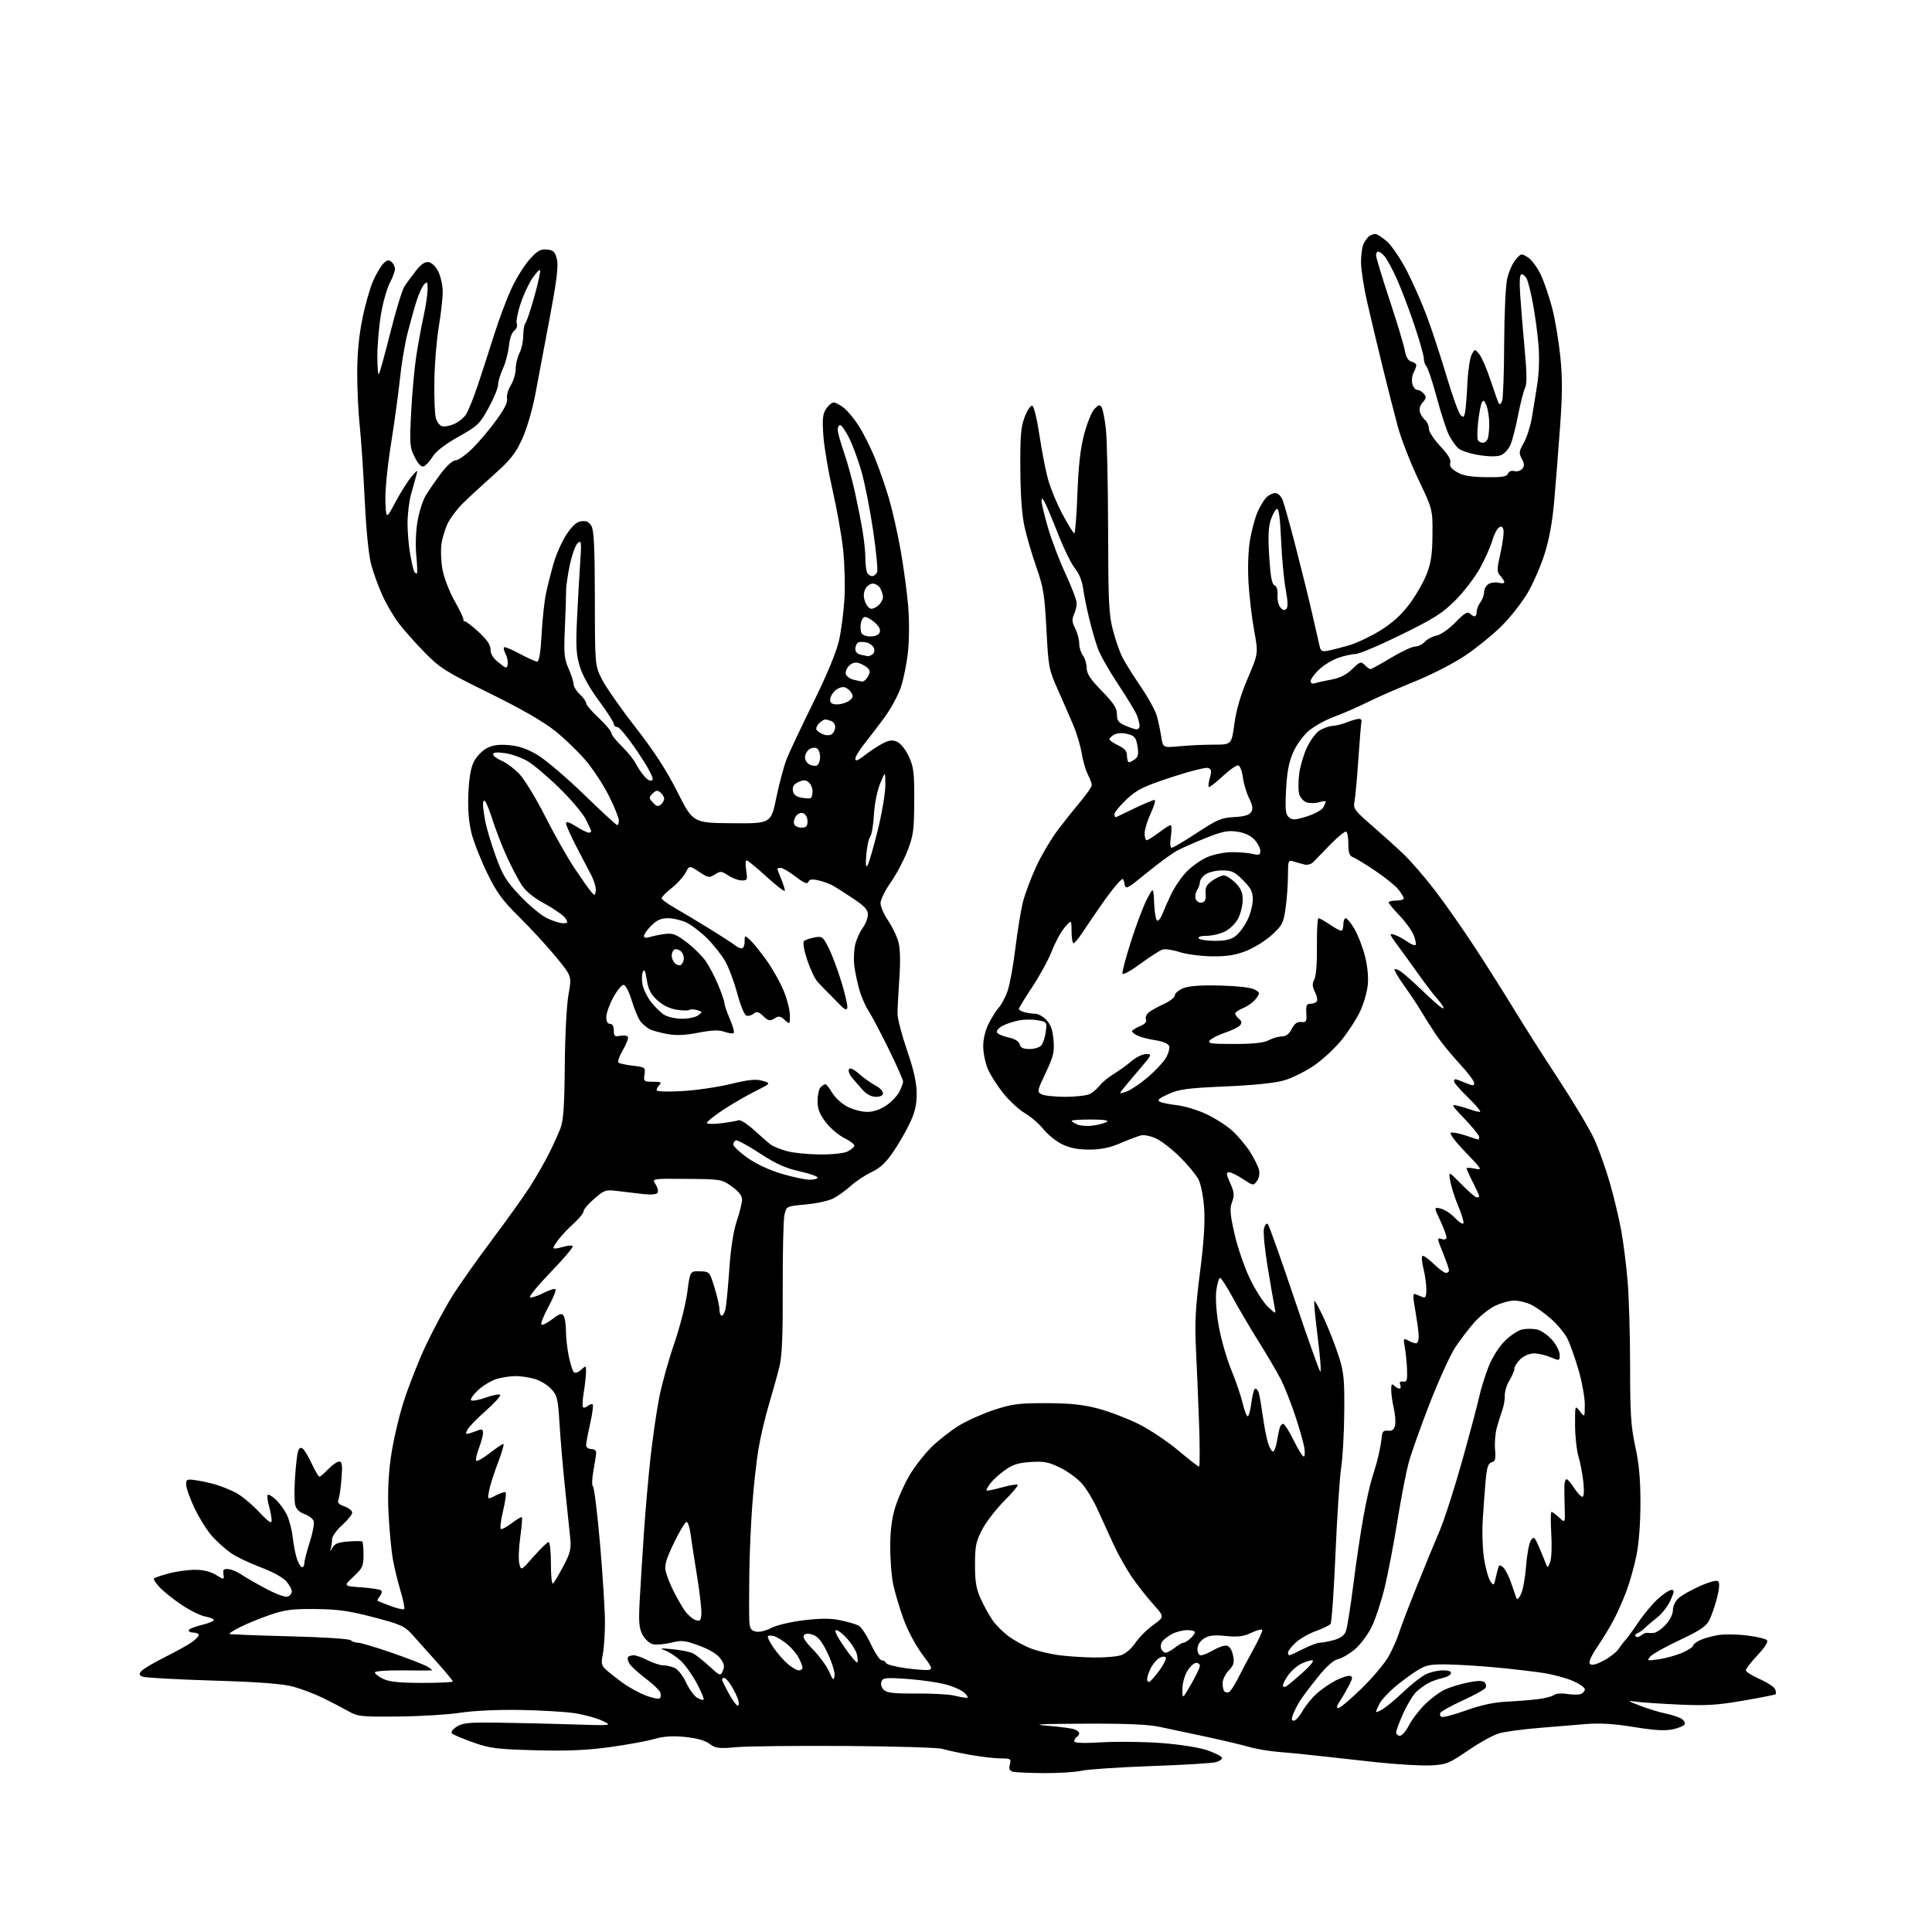 <?xml version="1.0" encoding="UTF-8" standalone="no"?>
<svg 
  version="1.1" 
  xmlns="http://www.w3.org/2000/svg" 
  xmlns:xlink="http://www.w3.org/1999/xlink" 
  xmlns:svg="http://www.w3.org/2000/svg"
  xmlns:rdf="http://www.w3.org/1999/02/22-rdf-syntax-ns#"
  xmlns:cc="http://creativecommons.org/ns#"
  xmlns:dc="http://purl.org/dc/elements/1.1/"
  viewBox="0 0 768 768"
  width="768"
  height="768"
>
<style>svg {background-color: white; }</style>"
<path stroke="none" fill="black" fill-rule="evenodd" d="M415.00,704.84C409.23,704.80 403.67,704.55 402.66,704.29C401.29,703.94 400.98,703.22 401.43,701.41C402.00,699.15 401.78,699.00 397.77,699.00C395.42,699.00 389.90,698.34 385.50,697.55C381.10,696.75 376.15,695.69 374.49,695.19C372.84,694.69 355.51,694.18 335.99,694.05C316.47,693.93 296.97,694.14 292.65,694.53C285.67,695.15 284.50,695.00 282.04,693.19C280.22,691.84 276.91,690.91 272.29,690.46C267.21,689.96 263.82,690.20 259.90,691.32C256.93,692.17 248.92,693.62 242.10,694.55C232.92,695.78 225.25,696.10 212.60,695.75C197.35,695.33 194.69,694.99 188.04,692.62C183.93,691.17 180.17,689.57 179.68,689.08C179.15,688.55 179.91,687.45 181.52,686.39C183.85,684.87 186.27,684.63 197.88,684.78C205.37,684.88 218.70,685.19 227.50,685.47C243.50,685.98 243.50,685.98 239.42,684.03C237.17,682.95 232.22,681.60 228.42,681.02C224.61,680.44 214.75,679.86 206.50,679.73C197.68,679.60 188.00,680.05 183.00,680.84C178.32,681.57 167.30,682.25 158.50,682.34C143.56,682.49 142.23,682.35 138.50,680.24C136.30,678.99 131.80,676.65 128.50,675.03C125.20,673.40 119.80,671.35 116.50,670.46C112.20,669.31 103.12,668.62 84.50,668.05C70.20,667.61 57.70,666.91 56.72,666.51C55.29,665.91 55.18,665.48 56.17,664.30C56.84,663.49 61.01,661.01 65.44,658.79C69.87,656.57 74.74,653.88 76.25,652.81C77.76,651.74 79.00,650.44 79.00,649.93C79.00,649.42 78.10,649.00 77.00,649.00C75.90,649.00 75.00,648.59 75.00,648.10C75.00,647.60 77.25,646.66 80.00,646.00C82.75,645.34 85.00,644.45 85.00,644.01C85.00,643.58 83.45,642.93 81.56,642.58C79.67,642.22 75.51,640.18 72.31,638.04C69.12,635.90 65.18,632.77 63.57,631.09C61.96,629.40 60.90,627.76 61.22,627.45C61.53,627.13 64.20,626.23 67.15,625.45C70.09,624.66 74.75,624.02 77.50,624.02C80.77,624.01 83.65,624.71 85.82,626.03C89.13,628.05 89.13,628.05 88.82,625.78C88.56,623.91 88.92,623.55 90.86,623.76C92.15,623.90 94.40,624.84 95.86,625.85C97.31,626.85 101.71,629.39 105.64,631.49C109.77,633.70 113.45,635.04 114.39,634.68C115.27,634.34 116.00,633.40 116.00,632.59C116.00,631.78 114.99,629.95 113.75,628.53C112.46,627.05 108.16,624.71 103.64,623.04C99.32,621.43 94.02,618.90 91.87,617.41C89.72,615.92 86.36,612.93 84.40,610.75C82.43,608.58 79.29,603.60 77.41,599.68C75.54,595.76 74.00,591.49 74.00,590.19C74.00,587.97 74.26,587.86 78.25,588.48C80.59,588.84 84.08,589.62 86.00,590.21C87.92,590.79 91.30,592.16 93.50,593.24C95.70,594.33 99.86,597.73 102.75,600.79C106.67,604.96 108.00,605.88 107.99,604.43C107.99,603.37 107.51,600.77 106.92,598.66C106.33,596.54 106.11,594.55 106.43,594.24C106.75,593.92 108.17,594.75 109.60,596.08C111.03,597.41 112.99,600.08 113.96,602.00C114.93,603.92 116.00,608.00 116.35,611.06C116.69,614.12 117.47,618.06 118.08,619.81C118.70,621.57 119.60,623.00 120.10,623.00C120.59,623.00 121.00,622.24 121.00,621.32C121.00,620.40 121.97,616.63 123.16,612.95C124.34,609.27 125.02,605.50 124.67,604.58C124.32,603.66 122.67,602.43 121.01,601.85C119.07,601.18 117.76,599.89 117.35,598.27C117.01,596.89 116.98,591.87 117.29,587.12C117.60,582.38 118.16,577.70 118.54,576.72C119.03,575.48 119.59,575.25 120.43,575.94C121.09,576.49 122.69,579.20 123.99,581.97C125.28,584.74 126.63,587.00 126.98,587.00C127.34,587.00 128.92,585.65 130.50,584.00C132.08,582.35 134.03,581.00 134.82,581.00C135.99,581.00 136.17,582.28 135.75,587.75C135.46,591.46 134.92,595.23 134.55,596.13C134.05,597.34 134.68,598.04 136.94,598.83C138.62,599.42 140.00,600.52 140.00,601.28C140.00,602.05 138.20,604.29 136.00,606.26C133.80,608.24 132.00,610.75 132.00,611.85C132.00,612.94 131.76,614.66 131.47,615.67C131.11,616.90 131.31,616.79 132.08,615.34C132.97,613.65 134.36,613.09 138.36,612.78C141.19,612.56 143.72,612.56 144.00,612.77C144.28,612.99 144.50,615.39 144.50,618.10C144.50,622.56 144.12,623.38 140.50,626.76C136.50,630.50 136.50,630.50 143.67,631.00C147.61,631.27 151.17,631.83 151.56,632.23C151.96,632.63 151.71,633.65 151.00,634.50C150.29,635.35 149.89,636.18 150.11,636.35C150.32,636.51 152.66,637.45 155.31,638.43C157.96,639.41 160.37,639.96 160.67,639.66C160.98,639.36 160.31,636.04 159.18,632.30C158.06,628.56 156.68,622.80 156.11,619.50C155.55,616.20 154.81,608.33 154.47,602.00C154.05,594.13 154.32,587.02 155.35,579.47C156.17,573.41 158.50,563.29 160.53,556.97C162.56,550.66 166.56,540.55 169.43,534.50C172.30,528.45 176.90,519.87 179.66,515.44C182.41,511.01 189.52,500.92 195.44,493.03C201.37,485.14 208.17,475.63 210.56,471.90C212.96,468.17 216.33,462.30 218.07,458.86C219.81,455.42 221.92,450.78 222.78,448.55C223.97,445.43 224.37,439.69 224.51,423.50C224.62,411.42 225.25,399.43 226.00,395.28C227.31,388.05 227.31,388.05 220.91,380.28C217.38,376.00 210.85,368.90 206.38,364.50C199.65,357.86 197.48,354.88 193.63,347.00C191.09,341.77 188.29,334.63 187.41,331.12C186.34,326.83 185.94,321.73 186.18,315.62C186.42,309.52 187.13,305.30 188.32,302.88C189.30,300.89 191.58,298.46 193.39,297.49C195.81,296.19 198.13,295.85 202.25,296.19C206.23,296.52 209.48,297.63 213.62,300.08C216.81,301.96 225.11,309.01 232.06,315.75C239.01,322.49 245.00,328.00 245.35,328.00C245.71,328.00 246.00,327.15 246.00,326.12C246.00,325.08 244.22,320.69 242.05,316.37C239.88,312.04 235.72,305.69 232.80,302.25C229.89,298.81 224.35,293.49 220.50,290.43C215.90,286.77 206.99,281.66 194.50,275.52C177.06,266.95 174.95,265.62 168.79,259.34C165.09,255.58 160.44,250.34 158.45,247.70C156.46,245.05 153.55,240.09 152.00,236.66C150.45,233.23 148.45,227.74 147.56,224.46C146.56,220.78 145.57,210.84 144.97,198.50C144.43,187.50 143.55,174.36 143.00,169.29C142.45,164.22 142.00,154.84 142.00,148.45C142.00,140.67 142.68,133.45 144.06,126.66C145.19,121.07 147.14,114.24 148.39,111.48C149.65,108.72 151.47,105.67 152.44,104.70C153.82,103.33 154.52,103.19 155.61,104.09C156.37,104.72 157.00,105.99 157.00,106.91C157.00,107.83 156.07,110.36 154.93,112.54C153.79,114.72 152.21,120.33 151.43,125.00C150.65,129.68 150.01,137.06 150.00,141.42C150.00,145.77 150.26,149.07 150.58,148.75C150.90,148.43 152.95,141.04 155.13,132.33C157.32,123.63 159.82,115.38 160.70,114.00C161.58,112.62 163.64,109.79 165.28,107.70C167.35,105.05 168.90,103.99 170.38,104.20C171.63,104.38 173.21,105.93 174.25,108.00C175.21,109.92 176.00,113.53 175.99,116.00C175.99,118.47 175.28,124.78 174.41,130.00C173.54,135.22 172.75,144.90 172.66,151.50C172.57,158.10 172.83,164.69 173.24,166.14C173.65,167.59 174.69,169.05 175.55,169.38C176.41,169.71 178.57,169.37 180.35,168.63C182.13,167.88 184.33,166.15 185.23,164.77C186.13,163.39 188.21,158.27 189.85,153.38C191.49,148.50 194.40,139.50 196.32,133.40C198.23,127.29 201.36,118.92 203.27,114.80C205.17,110.68 208.44,105.41 210.53,103.10C213.66,99.64 214.87,98.95 217.41,99.20C220.02,99.45 220.64,100.05 221.37,103.02C222.03,105.68 221.35,111.27 218.58,126.02C216.57,136.73 213.99,150.45 212.84,156.50C211.63,162.93 209.43,170.42 207.55,174.53C204.86,180.40 202.95,182.80 195.96,189.03C191.35,193.14 185.87,198.21 183.79,200.29C181.70,202.38 179.14,205.77 178.09,207.82C177.05,209.87 175.88,213.59 175.51,216.09C175.14,218.58 175.31,223.25 175.91,226.45C176.50,229.66 178.66,235.25 180.71,238.89C182.77,242.53 184.34,245.84 184.22,246.25C184.10,246.66 184.37,247.00 184.83,247.00C185.28,247.00 187.76,248.93 190.33,251.29C193.62,254.32 195.00,256.36 195.00,258.22C195.00,260.00 196.05,261.68 198.25,263.41C201.30,265.81 201.52,265.85 201.81,264.04C201.98,262.97 201.61,261.14 200.98,259.97C200.35,258.79 200.07,257.59 200.36,257.31C200.65,257.02 203.46,258.18 206.62,259.89C209.77,261.60 212.88,263.00 213.53,263.00C214.32,263.00 214.89,259.47 215.29,252.25C215.61,246.34 216.39,239.03 217.02,236.00C217.65,232.97 219.04,227.50 220.10,223.84C221.16,220.18 223.49,215.00 225.27,212.34C227.59,208.87 229.26,207.41 231.18,207.19C233.14,206.96 234.21,207.50 235.15,209.19C236.10,210.90 236.44,218.34 236.47,238.00C236.50,264.50 236.50,264.50 239.26,270.00C240.77,273.02 246.74,281.57 252.53,289.00C260.00,298.58 264.86,306.07 269.28,314.81C275.50,327.12 275.50,327.12 290.99,327.25C306.49,327.38 306.49,327.38 308.63,316.94C309.81,311.20 311.69,304.25 312.79,301.50C313.90,298.75 318.64,288.71 323.34,279.18C328.69,268.31 332.47,259.21 333.49,254.75C334.38,250.84 335.36,243.33 335.68,238.07C336.00,232.81 335.75,223.93 335.14,218.35C334.53,212.77 332.65,202.19 330.96,194.85C329.28,187.51 327.63,177.80 327.31,173.29C326.83,166.61 327.03,164.60 328.38,162.54C329.30,161.14 330.65,160.00 331.39,160.00C332.13,160.00 333.97,160.97 335.48,162.17C337.00,163.36 339.68,166.62 341.45,169.42C343.22,172.21 346.07,177.90 347.78,182.06C349.49,186.21 352.04,193.57 353.45,198.42C354.85,203.26 356.92,212.46 358.04,218.86C359.17,225.26 360.48,234.96 360.97,240.40C361.48,246.15 361.47,253.91 360.96,258.90C360.47,263.63 359.16,270.13 358.06,273.34C356.95,276.55 354.00,281.95 351.49,285.34C348.99,288.73 345.38,293.45 343.47,295.83C341.56,298.21 340.00,300.83 340.00,301.66C340.00,302.75 341.05,302.34 343.75,300.22C345.81,298.60 349.02,296.49 350.89,295.54C353.57,294.17 354.78,294.03 356.70,294.91C358.07,295.53 360.06,298.07 361.30,300.76C363.20,304.89 363.47,307.17 363.42,318.50C363.36,330.10 363.07,332.23 360.70,338.31C359.24,342.05 356.24,347.70 354.02,350.85C351.81,354.01 350.01,357.69 350.02,359.04C350.03,360.39 351.38,363.48 353.02,365.91C354.66,368.33 356.51,372.15 357.12,374.41C357.85,377.09 357.98,382.12 357.50,389.00C357.10,394.77 356.77,401.07 356.77,403.00C356.78,404.93 358.48,411.45 360.56,417.50C363.22,425.25 364.35,430.27 364.39,434.50C364.43,438.96 363.77,441.96 361.81,446.17C360.37,449.29 357.37,454.51 355.15,457.78C352.20,462.13 349.88,464.31 346.55,465.87C344.04,467.05 340.30,469.53 338.24,471.37C336.18,473.22 333.01,475.49 331.20,476.42C329.38,477.34 324.45,478.42 320.24,478.80C312.58,479.50 312.58,479.50 311.82,483.00C311.40,484.93 311.10,497.98 311.15,512.00C311.22,531.36 310.89,538.95 309.77,543.50C308.96,546.80 307.08,553.55 305.60,558.50C304.13,563.45 302.28,571.33 301.50,576.00C300.72,580.67 299.62,590.58 299.06,598.00C298.50,605.42 297.96,617.80 297.86,625.50C297.77,633.20 297.76,641.40 297.84,643.73C297.97,647.27 298.38,648.06 300.34,648.55C301.74,648.90 304.24,648.34 306.59,647.14C308.81,646.00 314.46,644.68 319.66,644.06C326.35,643.27 330.25,643.28 334.16,644.11C337.10,644.73 340.33,645.67 341.34,646.20C342.36,646.73 344.54,650.06 346.19,653.58C347.84,657.11 349.78,660.00 350.51,660.00C351.24,660.00 351.99,660.47 352.18,661.05C352.38,661.63 355.82,662.55 359.83,663.11C363.85,663.67 368.01,663.98 369.09,663.81C370.82,663.54 370.53,662.81 366.54,657.50C363.97,654.08 360.78,648.06 359.13,643.50C357.54,639.10 355.70,632.90 355.04,629.72C354.38,626.54 353.86,619.79 353.87,614.72C353.89,608.33 354.52,603.51 355.92,599.00C357.04,595.42 359.59,589.72 361.61,586.33C363.62,582.94 367.57,577.90 370.39,575.14C373.20,572.38 378.20,568.50 381.50,566.52C384.80,564.55 391.10,561.76 395.50,560.34C402.41,558.10 405.20,557.75 416.00,557.78C425.43,557.81 430.46,558.34 436.50,559.93C440.90,561.09 448.10,563.83 452.50,566.01C456.90,568.20 463.99,572.91 468.25,576.49C472.51,580.07 476.28,583.00 476.63,583.00C476.98,583.00 476.98,575.01 476.63,565.25C476.27,555.49 475.71,542.05 475.37,535.40C474.90,525.93 475.25,519.50 477.00,505.90C478.53,493.94 479.06,485.94 478.67,480.30C478.35,475.61 477.38,470.70 476.41,468.83C475.48,467.03 472.20,463.05 469.11,459.99C466.03,456.93 461.77,453.61 459.65,452.61C457.53,451.62 454.83,451.03 453.65,451.31C452.47,451.59 448.80,452.97 445.50,454.38C441.17,456.24 437.71,456.96 433.07,456.98C428.53,456.99 425.35,456.38 422.28,454.89C419.88,453.73 416.51,451.03 414.79,448.89C413.07,446.74 409.75,443.87 407.42,442.51C405.10,441.14 401.29,437.66 398.96,434.76C396.63,431.87 393.86,427.58 392.81,425.23C391.75,422.88 390.87,418.78 390.85,416.12C390.82,413.07 391.62,409.67 393.02,406.90C394.23,404.48 396.06,401.59 397.08,400.47C398.10,399.36 399.65,396.43 400.52,393.97C401.39,391.51 402.79,383.88 403.62,377.00C404.45,370.12 405.82,361.80 406.65,358.50C407.48,355.20 409.89,348.80 412.01,344.27C414.12,339.75 418.00,333.22 420.62,329.77C423.24,326.32 427.33,321.20 429.70,318.39C432.06,315.58 434.00,312.75 434.00,312.09C434.00,311.44 433.30,309.54 432.44,307.87C431.57,306.21 430.48,302.43 430.00,299.48C429.52,296.52 428.02,291.49 426.67,288.30C425.32,285.11 422.55,278.75 420.51,274.17C416.93,266.16 416.76,265.26 415.97,250.17C415.25,236.45 414.76,233.40 412.04,225.65C410.33,220.79 408.20,213.59 407.32,209.65C406.23,204.83 405.67,197.29 405.60,186.50C405.52,173.16 405.81,169.70 407.35,165.70C408.37,163.06 409.72,161.07 410.35,161.28C410.98,161.49 412.23,166.58 413.13,172.58C414.02,178.59 415.52,186.43 416.46,190.00C417.39,193.57 420.01,199.99 422.27,204.25C424.53,208.51 426.68,212.00 427.04,212.00C427.41,212.00 427.97,204.91 428.29,196.25C428.71,184.93 429.47,178.25 431.00,172.50C432.17,168.10 434.01,163.60 435.09,162.50C436.69,160.88 437.23,160.76 437.92,161.87C438.38,162.62 439.14,166.45 439.59,170.37C440.05,174.29 440.45,192.35 440.49,210.50C440.55,239.27 440.79,244.40 442.41,250.50C443.42,254.35 445.10,259.17 446.13,261.21C447.16,263.26 450.46,268.53 453.46,272.94C456.45,277.34 459.36,282.64 459.91,284.72C460.47,286.80 461.23,290.47 461.61,292.88C462.30,297.26 462.30,297.26 468.90,296.64C472.53,296.29 478.66,296.01 482.53,296.01C489.56,296.00 489.56,296.00 490.69,287.70C491.45,282.11 493.19,276.20 496.02,269.58C500.21,259.76 500.21,259.76 498.54,250.63C497.62,245.61 496.61,236.98 496.29,231.46C495.95,225.40 496.20,218.65 496.93,214.46C497.59,210.63 498.94,205.69 499.91,203.48C500.89,201.27 502.46,198.68 503.41,197.73C504.36,196.78 505.96,196.00 506.95,196.00C507.99,196.00 509.23,197.17 509.86,198.75C510.46,200.26 512.82,208.70 515.09,217.50C517.37,226.30 520.31,238.22 521.63,244.00C522.96,249.78 524.28,255.56 524.57,256.87C525.02,258.89 525.53,259.14 528.08,258.63C529.72,258.31 533.44,257.35 536.35,256.50C539.25,255.66 544.75,253.05 548.57,250.71C553.36,247.76 556.93,244.56 560.15,240.30C562.71,236.92 565.82,231.53 567.08,228.32C568.87,223.72 569.37,220.40 569.43,212.50C569.50,202.50 569.50,202.50 563.79,190.50C560.64,183.90 556.97,174.45 555.63,169.50C554.29,164.55 551.54,153.75 549.52,145.50C547.51,137.25 544.77,125.78 543.45,120.00C542.13,114.22 541.04,107.11 541.02,104.18C541.01,101.26 541.52,97.89 542.15,96.68C542.78,95.48 543.79,94.17 544.40,93.77C545.00,93.36 546.05,93.02 546.72,93.02C547.38,93.01 549.48,94.36 551.38,96.03C553.27,97.69 556.84,102.98 559.30,107.78C561.76,112.57 565.37,120.78 567.30,126.00C569.24,131.22 572.71,141.80 575.01,149.50C577.31,157.20 579.80,164.13 580.54,164.91C581.68,166.10 581.96,165.96 582.39,163.91C582.66,162.58 583.08,157.42 583.31,152.44C583.54,147.46 584.30,142.31 585.00,141.00C586.27,138.62 586.27,138.62 588.06,140.83C589.04,142.04 591.07,146.74 592.56,151.27C594.05,155.79 595.51,159.92 595.81,160.43C596.10,160.95 596.69,160.50 597.10,159.43C597.52,158.37 597.89,148.18 597.93,136.80C597.97,125.41 598.49,113.80 599.09,111.00C599.70,108.19 601.21,104.70 602.46,103.25C604.71,100.64 604.78,100.62 607.46,102.38C608.96,103.37 611.27,106.53 612.59,109.42C613.92,112.31 615.92,118.24 617.05,122.59C618.18,126.94 619.61,135.51 620.24,141.64C621.11,150.14 621.09,156.76 620.15,169.64C619.48,178.91 618.44,192.12 617.84,199.00C617.12,207.37 615.84,214.40 613.97,220.28C612.44,225.11 609.36,232.14 607.12,235.91C604.88,239.68 600.26,245.53 596.85,248.91C593.44,252.28 587.02,257.51 582.58,260.51C578.04,263.58 569.24,268.12 562.50,270.85C555.90,273.53 547.35,277.28 543.50,279.19C539.65,281.10 533.72,283.69 530.32,284.93C526.92,286.18 522.37,288.71 520.21,290.55C517.95,292.49 515.31,296.16 513.99,299.21C512.32,303.06 511.57,307.10 511.23,314.03C510.83,322.01 511.02,323.77 512.39,324.91C513.78,326.06 514.87,326.00 519.53,324.53C522.56,323.58 525.48,321.98 526.02,320.97C526.56,319.96 527.00,318.91 527.00,318.64C527.00,318.36 525.76,318.50 524.24,318.93C522.72,319.37 520.49,319.35 519.27,318.90C518.05,318.45 516.77,316.93 516.42,315.53C516.06,314.12 516.07,310.58 516.43,307.68C516.80,304.77 518.16,300.08 519.47,297.27C520.77,294.46 523.00,291.39 524.42,290.46C525.84,289.53 528.24,288.67 529.75,288.55C531.26,288.43 533.68,287.84 535.12,287.24C536.57,286.64 538.59,286.00 539.62,285.82C540.82,285.62 541.39,286.01 541.19,286.92C541.03,287.70 540.47,294.45 539.96,301.92C539.45,309.39 538.76,316.88 538.43,318.57C537.87,321.41 538.38,322.12 545.16,328.01C549.20,331.51 554.91,336.65 557.85,339.44C560.79,342.22 566.54,348.88 570.62,354.22C574.70,359.57 581.93,369.92 586.69,377.22C591.45,384.53 598.35,395.45 602.02,401.50C605.69,407.55 613.56,419.93 619.52,429.00C625.47,438.07 631.82,448.70 633.64,452.61C635.45,456.52 638.27,464.40 639.91,470.11C641.55,475.82 643.58,484.32 644.44,489.00C645.29,493.68 646.44,502.68 646.98,509.00C647.53,515.33 647.99,530.65 647.99,543.05C648.00,562.05 648.32,567.07 650.05,575.01C651.55,581.86 652.11,588.00 652.10,597.54C652.09,605.70 651.48,613.61 650.47,618.51C649.57,622.84 647.81,629.12 646.55,632.47C645.28,635.83 643.09,640.80 641.68,643.54C640.27,646.27 637.30,651.19 635.08,654.47C632.37,658.49 631.38,660.78 632.06,661.46C632.73,662.13 634.52,661.69 637.49,660.11C639.93,658.82 642.59,656.75 643.39,655.52C644.20,654.29 645.46,652.65 646.18,651.88C646.91,651.12 649.24,647.91 651.36,644.76C653.48,641.61 656.97,637.45 659.11,635.52C661.25,633.58 663.66,632.00 664.45,632.00C665.65,632.00 665.58,632.72 664.04,636.15C663.02,638.44 660.68,641.47 658.85,642.90C657.02,644.33 654.78,646.23 653.89,647.12C652.99,648.02 651.63,648.97 650.88,649.24C650.12,649.51 649.83,650.08 650.23,650.51C650.63,650.93 651.59,650.76 652.37,650.11C653.15,649.46 654.17,649.00 654.64,649.08C655.12,649.17 656.33,649.18 657.35,649.12C658.37,649.05 660.50,647.60 662.10,645.89C663.83,644.04 665.00,641.69 665.00,640.07C665.00,638.52 665.97,636.47 667.25,635.30C668.49,634.17 672.33,632.00 675.79,630.47C679.79,628.70 682.44,628.04 683.04,628.64C683.65,629.25 683.45,631.70 682.50,635.35C681.67,638.51 680.29,642.47 679.42,644.15C678.19,646.53 675.59,648.26 667.65,651.98C662.04,654.60 656.79,657.55 655.98,658.53C654.59,660.20 654.79,660.26 659.50,659.57C662.25,659.16 666.41,658.00 668.75,656.97C671.09,655.95 673.00,654.71 673.00,654.22C673.00,653.72 674.24,652.73 675.75,652.01C677.26,651.29 680.52,650.37 682.98,649.97C685.45,649.57 690.60,649.64 694.43,650.12C698.26,650.60 701.83,651.43 702.36,651.96C702.99,652.59 701.68,654.70 698.67,657.92C696.10,660.67 694.00,663.39 694.00,663.97C694.00,664.55 696.48,666.12 699.51,667.46C702.54,668.80 705.30,670.62 705.64,671.49C705.97,672.37 706.07,673.26 705.85,673.48C705.64,673.70 699.84,674.85 692.98,676.03C682.70,677.81 678.21,678.09 667.50,677.60C660.35,677.28 652.70,676.77 650.50,676.47C646.65,675.95 646.71,676.01 652.00,678.06C655.02,679.24 659.42,680.59 661.76,681.07C664.11,681.55 666.95,682.44 668.08,683.04C669.20,683.64 669.95,684.67 669.73,685.32C669.52,685.97 667.40,686.91 665.03,687.42C661.87,688.10 657.70,687.85 649.49,686.52C641.55,685.23 635.96,684.88 630.38,685.34C626.05,685.69 617.51,686.40 611.42,686.91C605.32,687.42 598.45,688.34 596.14,688.96C593.83,689.58 588.24,692.64 583.72,695.74C576.15,700.95 574.99,701.42 569.00,701.77C565.42,701.98 555.52,701.41 547.00,700.50C538.48,699.58 527.90,698.42 523.50,697.91C519.10,697.39 512.35,696.73 508.50,696.44C504.65,696.14 499.22,695.23 496.44,694.41C493.65,693.60 486.00,691.79 479.44,690.38C472.87,688.98 464.57,687.22 461.00,686.46C456.41,685.48 447.59,685.11 431.00,685.19C413.00,685.27 409.61,685.47 416.50,686.02C421.45,686.42 426.29,687.08 427.25,687.48C428.21,687.88 429.00,688.59 429.00,689.05C429.00,689.51 428.55,690.16 428.00,690.50C427.45,690.84 427.00,691.60 427.00,692.18C427.00,692.90 430.58,693.03 438.25,692.59C444.44,692.23 455.12,692.37 462.00,692.91C469.19,693.47 476.81,694.68 479.94,695.76C482.93,696.80 485.54,698.13 485.74,698.71C485.93,699.29 484.83,700.09 483.29,700.50C481.76,700.91 470.15,701.61 457.50,702.05C444.85,702.50 432.48,703.33 430.00,703.89C427.52,704.45 420.77,704.88 415.00,704.84zM556.48,690.00C557.29,690.00 558.90,688.16 560.05,685.90C561.20,683.65 564.02,679.93 566.32,677.63C568.62,675.34 572.17,672.67 574.20,671.71C576.24,670.74 580.42,669.45 583.50,668.83C587.45,668.03 589.42,668.02 590.16,668.76C590.75,669.35 590.91,670.34 590.52,670.96C590.14,671.59 586.10,673.82 581.55,675.92C577.00,678.02 572.98,680.22 572.62,680.80C572.26,681.39 572.41,682.14 572.95,682.47C573.49,682.81 577.89,681.66 582.72,679.94C588.75,677.78 593.85,676.68 599.00,676.43C603.12,676.23 608.75,675.78 611.50,675.43C614.25,675.08 617.06,674.33 617.76,673.77C618.45,673.20 620.75,673.02 622.93,673.37C625.08,673.72 627.55,673.73 628.42,673.39C629.29,673.06 630.00,672.21 630.00,671.52C630.00,670.82 627.81,669.30 625.13,668.15C622.46,667.00 617.17,665.59 613.38,665.01C609.60,664.44 601.33,663.47 595.00,662.87C588.67,662.27 579.90,661.71 575.50,661.64C568.63,661.52 566.94,661.84 563.50,663.95C561.30,665.29 557.32,668.21 554.65,670.44C551.99,672.66 549.17,675.70 548.40,677.19C547.63,678.68 547.00,680.16 547.00,680.47C547.00,680.79 548.24,680.28 549.75,679.35C551.26,678.42 554.98,675.30 558.00,672.43C561.02,669.56 564.94,666.49 566.70,665.61C568.46,664.72 571.54,664.00 573.53,664.00C575.95,664.00 577.03,664.41 576.76,665.22C576.53,665.90 575.03,666.72 573.43,667.05C571.82,667.38 569.38,668.24 568.00,668.95C566.62,669.67 564.44,671.21 563.15,672.37C561.87,673.54 559.50,677.37 557.90,680.89C556.31,684.40 555.00,687.89 555.00,688.64C555.00,689.39 555.67,690.00 556.48,690.00zM514.34,684.00C515.05,684.00 516.62,682.24 517.83,680.09C519.03,677.95 521.61,674.80 523.54,673.10C525.47,671.40 528.88,669.08 531.10,667.95C533.33,666.81 535.80,666.02 536.60,666.19C537.82,666.45 537.76,667.06 536.24,670.00C535.24,671.92 533.60,674.74 532.60,676.25C531.37,678.10 531.17,679.00 532.00,679.00C532.68,679.00 536.80,675.52 541.17,671.27C545.54,667.02 550.39,661.28 551.94,658.52C553.49,655.76 555.31,651.70 555.99,649.50C556.66,647.30 559.83,638.98 563.03,631.00C566.23,623.02 570.39,612.90 572.28,608.50C574.16,604.10 578.22,591.50 581.29,580.50C584.36,569.50 587.41,558.02 588.07,555.00C588.73,551.98 590.37,546.70 591.73,543.27C593.18,539.60 595.82,535.41 598.15,533.09C600.32,530.91 603.43,528.85 605.05,528.49C606.67,528.13 609.33,528.13 610.96,528.49C612.59,528.85 615.29,530.70 616.96,532.61C618.63,534.51 620.00,537.18 620.00,538.55C620.00,541.01 619.97,541.02 616.38,539.51C614.39,538.68 611.41,538.00 609.77,538.00C608.04,538.00 605.78,538.95 604.41,540.25C603.10,541.49 602.03,543.17 602.01,544.00C602.00,544.83 601.11,546.95 600.03,548.71C598.96,550.48 598.12,553.18 598.18,554.71C598.23,556.25 597.79,558.85 597.20,560.50C596.61,562.15 595.62,565.30 595.01,567.50C594.40,569.70 594.08,573.60 594.31,576.17C594.64,580.01 594.40,580.92 592.95,581.30C591.56,581.67 591.05,583.23 590.56,588.63C590.22,592.41 589.70,599.48 589.40,604.35C589.10,609.23 589.37,616.25 590.00,620.01C590.63,623.76 591.76,627.65 592.49,628.66C593.74,630.37 593.88,630.29 594.50,627.50C594.87,625.85 595.36,623.89 595.60,623.14C595.93,622.07 596.33,622.03 597.46,622.97C598.25,623.62 599.64,626.26 600.56,628.83C601.47,631.40 602.43,634.17 602.69,635.00C603.03,636.09 603.54,635.78 604.56,633.83C605.34,632.37 606.27,627.30 606.64,622.57C607.00,617.84 607.88,613.19 608.58,612.24C609.74,610.68 610.07,610.96 611.80,615.00C612.86,617.48 614.06,620.40 614.47,621.50C615.16,623.39 615.26,623.36 616.20,621.00C616.75,619.61 616.96,614.63 616.66,609.75C616.37,604.94 616.41,601.00 616.75,601.00C617.09,601.00 618.46,602.01 619.78,603.25C622.19,605.50 622.19,605.50 621.98,599.00C621.87,595.42 621.82,591.49 621.88,590.25C621.95,589.01 622.34,588.01 622.75,588.01C623.16,588.02 624.52,589.59 625.76,591.51C627.00,593.43 628.47,595.00 629.02,595.00C629.64,595.00 629.79,592.81 629.42,589.25C629.09,586.09 628.22,581.48 627.48,579.00C626.74,576.52 626.13,570.90 626.11,566.50C626.09,558.50 626.09,558.50 628.02,561.00C629.96,563.50 629.96,563.50 629.98,558.36C629.99,555.54 628.87,549.32 627.48,544.54C626.10,539.76 624.09,534.14 623.03,532.05C621.96,529.96 619.03,526.43 616.52,524.22C614.01,522.01 610.43,519.48 608.57,518.60C606.72,517.72 603.72,517.00 601.91,517.00C600.11,517.00 596.69,517.94 594.33,519.08C591.96,520.23 588.22,523.21 586.03,525.71C583.83,528.20 580.45,532.64 578.51,535.55C576.57,538.47 572.04,548.41 568.43,557.63C564.83,566.85 561.02,577.57 559.97,581.45C558.92,585.33 556.91,595.70 555.51,604.50C554.10,613.30 551.84,625.13 550.49,630.80C549.13,636.46 546.79,643.59 545.29,646.65C543.80,649.71 540.82,653.71 538.67,655.55C536.52,657.39 533.49,659.17 531.94,659.51C530.05,659.93 527.34,662.35 523.75,666.82C520.80,670.49 517.61,674.74 516.67,676.26C515.72,677.77 514.52,680.13 514.00,681.51C513.29,683.37 513.38,684.00 514.34,684.00zM293.23,678.00C293.73,678.00 293.83,676.99 293.45,675.75C293.08,674.51 291.89,672.04 290.80,670.25C289.72,668.46 288.42,667.00 287.92,667.00C287.41,667.00 287.00,667.28 287.00,667.61C287.00,667.95 288.20,670.43 289.66,673.11C291.12,675.80 292.73,678.00 293.23,678.00zM262.28,675.09C262.71,674.67 262.79,673.61 262.45,672.72C262.11,671.84 259.41,669.28 256.44,667.05C253.48,664.81 250.61,662.14 250.07,661.12C249.52,660.10 249.35,658.98 249.70,658.63C250.05,658.28 251.06,658.00 251.96,658.00C252.85,658.00 255.34,658.90 257.50,660.00C259.66,661.10 262.43,662.00 263.66,662.00C264.90,662.00 266.96,662.48 268.24,663.06C269.52,663.65 271.54,666.23 272.73,668.81C273.92,671.39 275.86,674.09 277.04,674.82C278.23,675.54 279.42,675.91 279.69,675.64C279.97,675.37 278.77,672.47 277.02,669.20C275.28,665.93 272.43,661.90 270.68,660.25C268.93,658.60 266.15,656.74 264.50,656.13C261.93,655.17 262.36,655.09 267.50,655.60C270.80,655.93 274.40,656.67 275.50,657.24C276.60,657.82 279.49,660.10 281.93,662.33C286.29,666.31 286.37,666.33 287.35,664.15C288.12,662.42 287.89,661.33 286.32,659.21C285.07,657.52 281.90,655.62 277.90,654.16C272.16,652.06 271.01,651.94 266.72,653.01C264.09,653.66 260.83,653.92 259.49,653.59C258.11,653.24 256.31,651.56 255.38,649.76C254.00,647.10 253.82,644.68 254.33,635.53C254.66,629.46 255.41,617.52 255.99,609.00C256.56,600.48 257.73,587.20 258.58,579.50C259.43,571.80 260.97,561.11 262.01,555.74C263.05,550.37 265.73,540.70 267.96,534.25C270.20,527.80 272.54,518.64 273.18,513.89C274.32,505.26 274.32,505.26 278.19,505.37C282.06,505.47 282.07,505.48 284.03,511.84C285.11,515.34 286.00,519.29 286.00,520.61C286.00,521.92 286.41,523.00 286.92,523.00C287.43,523.00 288.10,521.76 288.42,520.25C288.75,518.74 289.41,511.65 289.91,504.50C290.50,496.07 291.55,489.31 292.91,485.28C294.06,481.86 294.99,478.04 294.98,476.78C294.96,475.26 293.59,473.53 290.88,471.62C286.89,468.79 286.53,468.73 272.95,468.62C259.10,468.50 259.10,468.50 260.59,470.78C261.41,472.03 261.78,473.54 261.41,474.14C260.99,474.82 258.83,475.01 255.62,474.65C252.80,474.33 248.25,473.79 245.50,473.45C240.79,472.86 240.25,473.04 236.25,476.49C233.91,478.51 232.00,480.74 232.00,481.46C232.00,482.18 230.31,484.29 228.25,486.16C226.19,488.02 223.49,490.83 222.25,492.41C221.01,493.98 220.00,495.62 220.00,496.04C220.00,496.47 221.57,496.33 223.50,495.74C225.42,495.15 227.29,494.96 227.66,495.32C228.02,495.68 224.10,500.34 218.94,505.67C213.79,511.00 210.08,515.53 210.71,515.74C211.34,515.95 213.73,515.16 216.02,513.99C218.32,512.82 220.48,512.14 220.82,512.49C221.16,512.83 219.90,515.99 218.00,519.50C216.10,523.01 214.85,526.18 215.21,526.54C215.57,526.91 217.51,525.95 219.51,524.42C222.52,522.13 223.32,521.89 224.06,523.07C224.56,523.86 224.98,526.62 224.98,529.20C224.99,531.79 225.50,536.29 226.11,539.20C226.72,542.12 227.60,544.92 228.08,545.43C228.61,545.98 229.76,545.63 230.98,544.52C232.96,542.72 233.00,542.74 232.94,545.60C232.91,547.19 232.51,550.75 232.05,553.50C231.59,556.25 231.44,558.86 231.70,559.30C231.96,559.74 232.82,559.56 233.61,558.91C234.40,558.25 235.31,557.97 235.62,558.29C235.93,558.60 235.47,562.02 234.60,565.88C233.72,569.74 233.00,573.59 233.00,574.45C233.00,575.33 233.86,576.00 235.00,576.00C236.10,576.00 237.00,576.59 237.00,577.32C237.00,578.04 236.52,581.25 235.92,584.46C235.31,587.75 235.23,590.55 235.72,590.89C236.20,591.23 237.47,601.62 238.55,614.00C239.62,626.38 240.49,640.33 240.48,645.00C240.47,649.67 240.08,655.36 239.62,657.64C238.91,661.16 239.08,662.06 240.79,663.64C241.90,664.66 244.85,667.00 247.35,668.83C249.85,670.66 254.06,672.98 256.70,673.99C259.34,675.01 261.85,675.50 262.28,675.09zM383.90,674.90C384.99,674.98 384.92,674.57 383.61,673.12C382.67,672.08 379.34,670.53 376.20,669.67C373.07,668.81 366.12,667.79 360.77,667.41C352.12,666.81 350.97,666.92 350.38,668.44C350.00,669.44 350.38,670.81 351.28,671.71C352.51,672.94 355.19,673.25 364.17,673.20C370.40,673.17 377.07,673.51 379.00,673.97C380.93,674.42 383.13,674.84 383.90,674.90zM473.48,669.50C475.38,666.20 476.95,662.94 476.97,662.25C476.99,661.56 476.32,661.00 475.49,661.00C474.65,661.00 473.08,662.46 471.99,664.25C470.88,666.07 470.01,669.26 470.02,671.50C470.03,675.50 470.03,675.50 473.48,669.50zM488.44,672.71C489.02,672.53 490.61,670.16 491.98,667.44C493.34,664.72 496.17,659.40 498.26,655.60C500.36,651.81 501.94,648.35 501.78,647.92C501.63,647.49 499.70,647.99 497.50,649.03C494.33,650.54 492.22,650.81 487.28,650.33C482.42,649.86 480.51,650.09 478.53,651.39C476.95,652.42 476.00,653.98 476.00,655.52C476.00,657.01 476.57,658.00 477.44,658.00C478.24,658.00 480.47,657.06 482.41,655.92C484.35,654.78 486.72,653.99 487.68,654.18C488.75,654.38 489.70,655.86 490.14,658.01C490.75,660.92 490.46,661.93 488.43,664.05C487.09,665.46 486.00,667.75 486.00,669.14C486.00,670.53 486.31,671.98 486.69,672.35C487.07,672.73 487.85,672.89 488.44,672.71zM511.36,670.30C512.11,669.86 515.08,667.36 517.97,664.75C521.26,661.77 522.60,660.00 521.56,660.00C520.65,660.00 518.61,660.67 517.03,661.48C515.45,662.30 513.22,664.28 512.08,665.89C510.94,667.49 510.00,669.32 510.00,669.95C510.00,670.65 510.54,670.78 511.36,670.30zM167.75,668.98C174.49,668.99 180.00,668.73 180.00,668.41C180.00,668.08 177.19,664.67 173.75,660.82C170.31,656.97 165.93,652.07 164.00,649.92C160.80,646.36 159.46,645.75 148.50,642.88C138.84,640.35 134.36,639.71 125.50,639.62C116.32,639.52 113.34,639.89 107.50,641.89C103.65,643.20 98.32,645.37 95.65,646.71C92.98,648.04 90.97,649.30 91.17,649.50C91.37,649.70 102.09,650.13 114.98,650.45C128.20,650.78 138.86,651.46 139.42,652.02C139.96,652.56 141.25,653.00 142.29,653.00C143.32,653.00 149.25,654.76 155.46,656.90C161.67,659.05 168.05,661.51 169.63,662.36C171.21,663.22 172.05,663.96 171.50,664.02C170.95,664.07 165.66,664.07 159.75,664.00C153.71,663.94 149.00,664.30 149.00,664.82C149.00,665.33 150.46,666.47 152.25,667.35C154.69,668.55 158.57,668.96 167.75,668.98zM457.07,668.46C457.65,668.10 459.44,665.99 461.05,663.78C462.65,661.56 463.72,659.36 463.42,658.87C463.12,658.38 462.02,658.45 460.95,659.03C459.89,659.59 458.34,661.37 457.51,662.98C456.68,664.59 456.00,666.62 456.00,667.51C456.00,668.39 456.48,668.82 457.07,668.46zM331.75,666.21C331.97,664.95 330.79,661.01 329.12,657.45C326.94,652.79 325.34,650.70 323.39,649.96C321.51,649.25 320.35,649.25 319.63,649.97C318.91,650.69 320.00,652.46 323.21,655.76C325.75,658.37 328.62,662.30 329.59,664.50C331.13,668.00 331.39,668.22 331.75,666.21zM317.58,664.00C318.36,664.00 319.00,663.53 319.00,662.95C319.00,662.37 318.34,660.63 317.54,659.07C316.73,657.51 314.71,655.09 313.04,653.69C311.37,652.29 309.07,650.84 307.93,650.48C306.79,650.11 305.59,650.08 305.28,650.39C304.96,650.71 305.98,652.80 307.53,655.04C309.08,657.29 311.66,660.22 313.26,661.56C314.85,662.90 316.79,664.00 317.58,664.00zM340.85,660.82C341.04,660.32 340.92,658.82 340.58,657.48C340.25,656.13 338.58,653.45 336.88,651.52C335.18,649.58 333.16,648.00 332.38,648.00C331.49,648.00 332.72,650.53 335.73,654.87C338.35,658.64 340.66,661.33 340.85,660.82zM434.60,658.88C439.06,658.95 444.08,658.52 445.76,657.93C447.47,657.34 449.94,655.17 451.36,653.03C452.76,650.92 455.93,647.74 458.41,645.96C462.93,642.71 462.93,642.71 458.33,637.61C455.81,634.80 451.96,629.89 449.79,626.69C447.62,623.50 444.35,617.65 442.53,613.69C440.71,609.74 437.89,603.55 436.26,599.95C434.63,596.35 431.85,591.76 430.08,589.74C428.31,587.73 424.42,584.88 421.43,583.42C416.87,581.19 415.00,580.83 409.71,581.17C404.78,581.48 402.56,582.19 399.44,584.43C397.25,586.00 394.64,588.38 393.63,589.71C392.63,591.05 391.97,592.30 392.17,592.50C392.37,592.70 395.11,592.14 398.27,591.27C401.42,590.39 404.25,589.91 404.54,590.21C404.84,590.51 402.42,593.42 399.16,596.68C395.90,599.94 391.96,605.06 390.41,608.05C387.96,612.78 387.58,614.63 387.58,622.00C387.57,628.69 388.05,631.56 389.83,635.50C391.08,638.25 393.21,642.12 394.58,644.11C395.95,646.09 398.97,649.06 401.29,650.70C403.60,652.35 407.52,654.45 410.00,655.37C412.48,656.29 417.20,657.43 420.50,657.90C423.80,658.37 430.15,658.81 434.60,658.88zM512.53,658.00C512.83,658.00 515.29,656.88 518.00,655.50C520.71,654.12 523.74,653.00 524.72,652.99C525.70,652.99 528.21,652.51 530.30,651.93C532.85,651.23 534.40,650.08 535.02,648.44C535.53,647.10 536.87,638.69 537.99,629.75C539.12,620.81 540.95,608.55 542.06,602.50C543.17,596.45 544.69,589.70 545.43,587.50C546.17,585.30 547.27,581.48 547.87,579.00C548.47,576.52 549.08,573.15 549.23,571.50C549.45,569.06 549.91,568.54 551.73,568.74C553.33,568.90 554.13,568.32 554.54,566.70C554.85,565.46 554.64,562.42 554.08,559.97C553.51,557.51 553.04,554.17 553.02,552.55C553.01,550.26 553.27,549.87 554.20,550.80C554.86,551.46 555.81,552.00 556.31,552.00C556.81,552.00 556.95,551.31 556.62,550.46C556.21,549.39 556.56,549.01 557.77,549.21C559.24,549.46 559.47,548.74 559.33,544.50C559.23,541.75 558.84,537.77 558.45,535.65C557.79,531.99 557.86,531.85 559.81,532.90C560.94,533.51 562.35,534.00 562.93,534.00C563.52,534.00 563.98,532.76 563.96,531.25C563.94,529.74 563.35,525.22 562.64,521.21C561.59,515.19 561.59,514.02 562.68,514.46C563.41,514.76 564.67,515.27 565.50,515.61C566.67,516.08 567.00,515.41 567.00,512.55C567.00,510.53 566.49,506.87 565.87,504.40C565.25,501.94 565.03,499.63 565.39,499.28C565.75,498.92 567.73,500.29 569.81,502.31C571.89,504.34 574.13,506.00 574.79,506.00C575.46,506.00 576.00,505.54 576.00,504.98C576.00,504.42 574.90,501.25 573.55,497.93C571.22,492.21 571.20,491.93 573.05,492.52C574.31,492.92 575.00,492.67 574.99,491.82C574.98,491.09 573.86,488.09 572.49,485.14C569.99,479.78 569.99,479.78 572.75,480.45C574.26,480.81 576.83,482.51 578.45,484.21C580.07,485.92 581.55,486.84 581.75,486.25C581.94,485.67 581.00,482.56 579.64,479.34C578.29,476.13 576.87,471.70 576.49,469.50C575.80,465.50 575.80,465.50 580.94,470.75C583.76,473.64 586.51,476.00 587.04,476.00C587.57,476.00 588.00,475.76 588.00,475.47C588.00,475.17 586.88,472.71 585.50,470.00C584.12,467.29 583.00,464.79 583.00,464.45C583.00,464.12 584.46,464.16 586.25,464.54C589.39,465.21 589.27,464.99 582.50,457.95C578.31,453.60 576.01,450.50 576.77,450.25C577.46,450.01 580.13,450.54 582.69,451.41C585.26,452.29 587.50,453.00 587.68,453.00C587.86,453.00 588.00,452.52 588.00,451.93C588.00,451.33 585.42,448.15 582.28,444.85C576.88,439.19 576.72,438.89 579.53,439.57C581.16,439.97 583.54,440.68 584.82,441.15C586.09,441.62 587.65,442.00 588.29,442.00C588.92,442.00 586.87,439.49 583.72,436.41C580.57,433.34 578.00,430.42 578.00,429.91C578.00,429.41 578.24,429.00 578.53,429.00C578.82,429.00 580.62,429.65 582.53,430.45C585.50,431.69 586.00,431.70 586.00,430.49C586.00,429.71 583.37,426.24 580.16,422.79C576.94,419.33 572.78,414.21 570.91,411.42C569.03,408.63 566.38,404.43 565.00,402.10C563.62,399.76 560.56,395.14 558.18,391.83C555.80,388.52 554.09,385.58 554.37,385.30C554.64,385.02 555.83,385.47 557.01,386.29C558.19,387.12 561.93,390.46 565.33,393.71C568.72,396.97 572.13,400.01 572.90,400.47C573.94,401.09 574.10,400.94 573.51,399.90C573.06,399.13 571.79,397.49 570.68,396.26C569.57,395.02 566.60,391.11 564.08,387.57C561.56,384.03 557.79,378.81 555.69,375.98C552.25,371.33 552.11,370.90 554.19,371.54C555.46,371.94 557.76,373.15 559.31,374.24C560.85,375.33 562.37,375.96 562.69,375.64C563.01,375.32 562.69,373.59 561.98,371.78C561.27,369.98 558.74,366.46 556.35,363.97C553.96,361.47 552.00,359.11 552.00,358.72C552.00,358.32 553.35,358.00 555.00,358.00C556.65,358.00 558.00,357.61 558.00,357.13C558.00,356.66 557.05,355.07 555.90,353.60C554.74,352.12 550.58,348.77 546.65,346.13C542.72,343.50 538.71,341.06 537.75,340.71C536.44,340.22 536.00,338.94 536.00,335.59C536.00,333.13 535.62,330.88 535.16,330.60C534.70,330.31 531.89,332.57 528.91,335.61C525.93,338.65 522.87,341.82 522.09,342.65C521.30,343.50 519.76,343.95 518.59,343.67C517.44,343.39 515.49,342.85 514.25,342.46C512.08,341.79 512.00,341.99 511.98,348.13C511.97,351.64 511.55,357.43 511.04,361.00C510.19,366.96 509.74,367.85 505.53,371.69C503.01,373.99 498.37,376.87 495.22,378.07C490.90,379.73 487.55,380.24 481.55,380.15C477.17,380.08 471.45,379.31 468.82,378.44C466.19,377.57 463.17,377.13 462.10,377.47C461.03,377.81 457.10,380.35 453.35,383.11C449.61,385.87 446.39,387.66 446.19,387.07C445.99,386.48 447.51,380.72 449.57,374.25C451.62,367.79 454.47,360.25 455.90,357.50C458.50,352.50 458.50,352.50 458.80,359.25C458.96,362.96 459.53,366.00 460.07,366.00C460.61,366.00 461.49,364.85 462.02,363.45C462.55,362.05 464.12,358.52 465.49,355.60C466.87,352.69 469.66,348.60 471.68,346.52C473.70,344.43 477.34,341.85 479.75,340.79C482.17,339.72 486.47,338.80 489.32,338.75C492.17,338.70 495.96,339.00 497.75,339.41C500.55,340.06 501.00,339.89 501.00,338.23C501.00,337.16 499.95,335.16 498.68,333.79C497.17,332.16 494.76,331.04 491.84,330.60C488.12,330.04 485.96,330.48 479.42,333.08C475.06,334.82 469.93,337.07 468.00,338.09C466.07,339.10 460.68,343.05 456.00,346.86C447.77,353.58 447.48,353.72 447.00,351.31C446.50,348.83 446.50,348.83 444.18,351.30C442.91,352.66 439.89,356.64 437.47,360.14C435.06,363.64 431.82,368.40 430.29,370.72C428.76,373.04 427.16,374.95 426.75,374.97C426.34,374.99 425.98,372.86 425.96,370.25C425.92,365.50 425.92,365.50 423.21,368.68C421.72,370.43 419.45,374.61 418.16,377.96C416.87,381.31 413.38,387.74 410.41,392.23C407.43,396.72 405.00,400.71 405.00,401.08C405.00,401.46 406.01,402.04 407.25,402.37C408.49,402.70 410.43,402.98 411.58,402.99C412.72,402.99 414.71,404.12 415.99,405.49C417.68,407.29 418.46,409.52 418.79,413.47C419.18,418.22 418.77,419.96 415.67,426.47C412.29,433.61 412.20,434.04 413.99,434.99C415.02,435.55 419.30,436.00 423.50,436.00C427.70,436.00 432.11,435.48 433.30,434.84C434.49,434.20 436.27,432.66 437.25,431.41C438.23,430.16 440.71,428.13 442.77,426.89C444.82,425.65 447.98,423.37 449.78,421.82C451.59,420.27 454.22,419.00 455.62,419.00C458.05,419.00 457.92,419.29 452.80,425.25C449.85,428.69 446.84,432.28 446.10,433.24C444.88,434.84 445.01,434.89 447.76,433.93C449.40,433.36 453.16,430.85 456.12,428.35C459.08,425.84 462.37,422.35 463.43,420.58C464.48,418.81 465.08,416.66 464.75,415.80C464.40,414.87 462.28,413.97 459.45,413.54C456.86,413.16 453.67,412.35 452.37,411.76C451.07,411.16 450.00,410.36 450.00,409.96C450.00,409.57 451.37,408.67 453.05,407.98C455.09,407.13 455.92,406.22 455.53,405.23C455.22,404.41 455.76,403.13 456.73,402.37C457.70,401.62 460.41,400.12 462.75,399.06C465.09,397.99 467.00,396.47 467.00,395.68C467.00,394.89 468.46,393.63 470.25,392.87C472.51,391.92 476.96,391.58 484.83,391.76C491.53,391.92 497.15,392.54 498.58,393.29C500.89,394.50 500.92,394.66 499.37,396.88C498.47,398.16 496.22,399.84 494.37,400.62C492.52,401.39 491.00,402.42 491.00,402.89C491.00,403.37 491.68,404.32 492.51,405.01C493.63,405.94 493.74,406.61 492.94,407.58C492.34,408.30 489.67,409.61 487.00,410.50C484.33,411.39 481.61,412.76 480.95,413.55C479.92,414.80 481.26,415.00 490.63,414.99C498.32,414.99 502.34,414.55 504.36,413.49C505.94,412.67 508.29,412.00 509.59,412.00C511.20,412.00 512.44,411.05 513.49,409.01C514.59,406.88 515.67,406.10 517.27,406.26C519.26,406.47 519.48,406.09 519.28,402.75C519.10,399.65 519.39,399.00 520.97,399.00C522.02,399.00 523.15,398.56 523.48,398.03C523.81,397.50 523.46,395.81 522.70,394.28C521.63,392.12 521.58,391.01 522.47,389.31C523.17,387.99 523.58,382.70 523.50,376.06C523.43,369.98 523.72,365.00 524.14,365.00C524.57,365.00 526.57,366.13 528.60,367.50C530.62,368.88 532.67,370.00 533.14,370.00C533.61,370.00 534.00,368.88 534.00,367.50C534.00,366.12 534.43,365.00 534.96,365.00C535.48,365.00 537.04,366.92 538.42,369.27C539.80,371.63 541.67,376.45 542.58,380.00C543.61,384.03 544.03,388.40 543.70,391.61C543.41,394.45 542.03,399.18 540.63,402.13C539.23,405.09 535.93,410.17 533.29,413.44C530.66,416.70 525.72,421.27 522.32,423.59C518.92,425.92 513.59,428.56 510.48,429.46C506.85,430.52 498.45,431.39 487.16,431.88C472.07,432.53 468.77,432.97 464.50,434.88C460.79,436.55 459.89,437.33 461.00,437.93C461.82,438.37 464.92,439.00 467.88,439.33C470.85,439.67 476.08,441.25 479.51,442.86C482.94,444.46 487.57,447.43 489.80,449.44C492.03,451.46 495.21,455.22 496.86,457.80C498.51,460.39 500.14,463.62 500.47,465.00C500.84,466.50 500.51,468.29 499.66,469.46C498.25,471.38 498.15,471.36 494.13,468.71C491.88,467.22 489.38,466.00 488.58,466.00C487.36,466.00 487.44,466.73 489.03,470.34C490.65,473.99 490.76,475.17 489.76,477.82C488.78,480.43 488.95,482.58 490.77,490.62C491.98,495.93 494.74,503.93 496.90,508.39C499.06,512.85 502.28,517.85 504.05,519.50C507.26,522.50 507.26,522.50 506.65,519.50C506.31,517.85 505.08,510.76 503.92,503.73C502.75,496.71 502.09,489.79 502.45,488.34C502.83,486.82 503.48,486.09 503.99,486.61C504.47,487.10 509.16,500.30 514.42,515.94C519.67,531.58 524.35,544.75 524.81,545.21C525.27,545.67 524.84,539.65 523.84,531.84C522.85,524.02 522.24,517.43 522.48,517.18C522.73,516.94 524.51,520.21 526.45,524.46C528.39,528.71 530.99,535.41 532.24,539.34C534.21,545.57 534.48,548.45 534.36,561.50C534.29,569.75 533.74,579.65 533.13,583.50C532.53,587.35 531.52,602.65 530.88,617.50C530.25,632.35 529.37,644.96 528.92,645.53C528.48,646.10 525.84,647.38 523.06,648.38C520.27,649.38 516.65,651.46 515.00,653.00C513.35,654.54 512.00,656.30 512.00,656.90C512.00,657.51 512.24,658.00 512.53,658.00zM463.36,656.98C463.99,656.97 465.62,656.08 467.00,655.00C468.38,653.92 469.91,653.03 470.42,653.02C470.93,653.01 472.17,652.26 473.17,651.35C474.18,650.43 475.00,649.31 475.00,648.85C475.00,648.38 473.63,648.00 471.95,648.00C470.27,648.00 467.65,648.65 466.13,649.43C464.60,650.22 462.82,651.52 462.16,652.31C461.50,653.10 461.25,654.48 461.59,655.37C461.93,656.27 462.73,656.99 463.36,656.98zM278.81,641.91C278.98,640.34 278.23,633.54 277.13,626.78C276.03,620.03 274.85,612.36 274.51,609.75C274.16,607.14 273.44,605.00 272.90,605.00C272.37,605.00 270.13,608.71 267.94,613.25C264.86,619.61 264.10,622.18 264.60,624.50C264.95,626.15 266.37,629.75 267.75,632.50C269.13,635.25 271.15,638.77 272.25,640.33C273.35,641.88 275.20,643.51 276.37,643.95C278.20,644.63 278.54,644.34 278.81,641.91zM219.89,629.45C220.38,628.93 222.22,625.80 223.98,622.50C226.69,617.40 227.09,615.75 226.68,611.50C226.41,608.75 225.50,599.98 224.66,592.00C223.82,584.02 222.82,572.42 222.44,566.22C221.79,555.85 221.52,554.70 219.06,552.07C217.59,550.49 214.61,548.71 212.44,548.11C210.27,547.50 206.93,547.01 205.00,547.01C203.07,547.01 199.77,547.49 197.66,548.08C195.54,548.67 192.17,550.65 190.16,552.49C188.15,554.33 186.85,556.19 187.28,556.61C187.70,557.03 190.31,556.57 193.07,555.57C195.84,554.58 198.41,554.08 198.80,554.46C199.18,554.85 196.67,557.65 193.22,560.70C189.76,563.75 186.45,567.15 185.86,568.27C184.93,570.01 185.03,570.22 186.64,569.76C187.66,569.47 189.29,568.90 190.25,568.51C191.54,567.98 192.00,568.27 192.00,569.61C192.00,570.61 191.26,573.37 190.36,575.74C189.45,578.11 188.99,580.33 189.34,580.67C189.68,581.01 192.07,579.65 194.65,577.65C197.22,575.64 199.67,574.00 200.08,574.00C200.49,574.00 199.54,577.33 197.98,581.39C196.41,585.46 194.82,590.45 194.44,592.49C193.74,596.18 193.74,596.18 196.94,594.53C198.70,593.62 200.48,593.02 200.91,593.19C201.34,593.36 200.93,596.65 200.00,600.50C199.07,604.35 198.68,607.65 199.13,607.82C199.58,608.00 201.54,606.93 203.50,605.43C205.45,603.94 207.24,602.90 207.46,603.13C207.68,603.35 207.38,606.96 206.80,611.15C206.21,615.34 206.05,620.04 206.44,621.60C207.14,624.42 207.14,624.42 212.16,618.71C214.91,615.57 217.58,613.00 218.08,613.00C218.59,613.00 219.00,616.91 219.00,621.70C219.00,626.85 219.36,630.01 219.89,629.45zM518.26,579.00C518.72,579.00 518.80,577.31 518.44,575.25C518.09,573.19 516.44,567.45 514.78,562.50C513.12,557.55 510.63,551.25 509.25,548.50C507.86,545.75 503.89,538.97 500.42,533.43C496.95,527.89 492.25,519.90 489.97,515.68C487.69,511.46 485.46,508.00 485.01,508.00C484.56,508.00 483.89,510.19 483.52,512.87C483.11,515.86 483.46,521.29 484.44,526.97C485.32,532.04 487.54,539.86 489.38,544.35C491.22,548.83 493.29,554.86 493.96,557.75C494.64,560.64 495.55,563.00 495.98,563.00C496.42,563.00 497.08,560.52 497.46,557.50C497.83,554.48 498.53,552.00 499.00,552.00C499.48,552.00 500.11,552.79 500.41,553.75C500.71,554.71 501.42,558.88 502.00,563.00C502.57,567.12 503.51,571.96 504.10,573.75C504.68,575.54 505.55,577.00 506.03,577.00C506.51,577.00 507.19,575.31 507.54,573.25C507.89,571.19 508.39,568.71 508.65,567.75C508.92,566.79 509.56,566.00 510.08,566.00C510.59,566.00 512.46,568.92 514.22,572.50C515.99,576.08 517.80,579.00 518.26,579.00zM321.75,468.95C323.54,468.98 325.00,468.60 325.00,468.10C325.00,467.61 321.72,466.47 317.72,465.58C312.20,464.35 308.40,462.63 302.03,458.46C297.40,455.43 293.14,453.12 292.56,453.31C291.98,453.51 291.50,454.25 291.50,454.97C291.50,455.68 294.04,458.06 297.14,460.26C300.57,462.68 305.85,465.15 310.64,466.57C314.96,467.85 319.96,468.92 321.75,468.95zM326.00,458.92C330.88,458.95 335.53,458.44 336.92,457.74C338.25,457.06 339.47,456.05 339.62,455.50C339.77,454.95 338.01,453.57 335.70,452.43C333.39,451.30 330.04,448.45 328.25,446.11C325.77,442.85 325.00,440.85 325.00,437.62C325.00,435.30 325.54,432.86 326.20,432.20C326.86,431.54 327.72,431.00 328.10,431.00C328.49,431.00 329.72,432.55 330.84,434.45C331.95,436.34 334.68,438.82 336.89,439.95C339.11,441.08 342.63,442.00 344.73,442.00C347.15,442.00 349.89,441.08 352.26,439.47C354.30,438.08 356.66,435.63 357.49,434.02C358.32,432.41 359.00,430.57 359.00,429.91C359.00,429.26 356.44,423.50 353.32,417.11C350.19,410.73 346.60,403.91 345.33,401.97C344.06,400.02 342.38,396.20 341.61,393.47C340.83,390.73 339.93,386.48 339.61,384.00C339.29,381.52 339.44,377.74 339.94,375.59C340.45,373.44 341.79,370.42 342.93,368.88C344.07,367.34 345.00,364.95 345.00,363.57C345.00,361.61 343.67,360.18 338.91,357.02C335.56,354.79 331.86,352.46 330.68,351.83C329.51,351.20 327.04,350.35 325.21,349.93C322.75,349.38 321.73,349.55 321.34,350.56C320.94,351.59 319.65,351.06 316.26,348.47C313.76,346.56 311.10,345.00 310.36,345.00C309.61,345.00 309.00,345.17 309.00,345.38C309.00,345.59 309.68,347.37 310.50,349.35C311.32,351.32 312.00,353.44 312.00,354.05C312.00,354.66 308.76,352.20 304.79,348.58C300.82,344.96 297.22,342.00 296.78,342.00C296.34,342.00 296.26,343.80 296.62,346.00C297.21,349.73 297.09,350.00 294.88,349.99C293.57,349.99 291.16,349.10 289.53,348.03C286.79,346.23 286.36,346.19 284.19,347.61C281.99,349.05 281.57,348.98 277.94,346.58C274.05,344.00 274.05,344.00 272.55,346.89C271.73,348.48 269.25,351.22 267.03,352.98C264.81,354.73 263.00,356.56 263.00,357.04C263.00,357.52 265.14,359.13 267.75,360.62C270.36,362.11 276.55,365.82 281.50,368.86C286.45,371.90 291.21,374.98 292.08,375.69C292.95,376.41 294.18,377.00 294.83,377.00C295.47,377.00 296.00,375.81 296.00,374.35C296.00,371.71 296.01,371.70 298.12,373.60C299.28,374.64 302.23,378.29 304.67,381.69C307.10,385.10 310.20,390.60 311.55,393.92C312.90,397.24 314.00,401.61 314.00,403.64C314.00,407.28 313.98,407.29 311.94,405.45C310.20,403.87 309.58,403.78 307.84,404.87C306.07,405.97 305.46,405.84 303.42,403.93C301.47,402.10 300.79,401.93 299.54,402.97C298.71,403.66 297.40,403.99 296.64,403.69C295.88,403.40 294.26,399.41 293.04,394.83C291.82,390.25 289.66,384.49 288.24,382.03C286.82,379.58 283.60,375.51 281.08,373.00C278.56,370.50 274.86,367.67 272.85,366.72C270.84,365.77 267.54,365.00 265.52,365.00C262.79,365.00 261.09,365.75 258.92,367.92C257.32,369.53 256.00,371.38 256.00,372.04C256.00,372.83 256.77,372.98 258.25,372.50C259.49,372.10 262.19,371.55 264.25,371.28C267.46,370.86 268.74,371.35 273.02,374.61C275.77,376.71 279.18,380.10 280.59,382.13C282.00,384.17 284.23,388.46 285.55,391.66C286.87,394.87 287.96,398.09 287.98,398.81C287.99,399.54 288.96,402.36 290.14,405.10C291.31,407.83 292.01,410.32 291.69,410.65C291.37,410.97 289.73,410.75 288.04,410.17C285.77,409.37 283.08,409.46 277.52,410.53C272.06,411.57 268.69,411.70 265.00,411.00C262.22,410.47 259.17,409.62 258.21,409.11C257.26,408.60 255.74,407.36 254.84,406.34C253.93,405.33 252.30,401.57 251.21,398.00C250.04,394.15 248.68,391.50 247.87,391.50C247.12,391.50 245.28,393.75 243.78,396.50C242.28,399.25 241.04,402.74 241.02,404.25C241.01,406.04 241.52,407.00 242.50,407.00C243.45,407.00 244.00,407.96 244.00,409.62C244.00,411.87 244.35,412.17 246.52,411.75C247.91,411.49 249.30,411.67 249.60,412.16C249.91,412.66 248.99,415.04 247.57,417.47C246.06,420.05 245.40,422.13 245.97,422.48C246.51,422.82 249.13,423.35 251.79,423.66C256.44,424.21 256.60,424.34 256.20,427.12C255.79,429.86 255.95,430.00 259.59,430.00C262.55,430.00 263.13,430.27 262.20,431.20C261.54,431.86 261.00,432.83 261.00,433.35C261.00,433.91 264.99,434.07 270.99,433.74C276.49,433.44 285.22,432.17 290.40,430.92C297.74,429.15 300.53,428.87 303.15,429.65C306.50,430.64 306.50,430.64 300.00,433.90C296.43,435.69 290.69,439.03 287.25,441.32C283.81,443.61 281.00,445.88 281.00,446.36C281.00,446.84 283.55,446.91 286.66,446.52C289.77,446.13 292.90,445.59 293.61,445.32C294.32,445.05 297.06,446.79 299.70,449.19C302.34,451.60 305.31,454.19 306.31,454.95C307.30,455.71 310.22,456.91 312.81,457.60C315.39,458.30 321.32,458.89 326.00,458.92zM434.40,447.45C436.55,447.16 439.03,446.51 439.90,445.99C440.99,445.36 439.03,445.05 433.75,445.03C429.49,445.01 426.00,445.24 426.00,445.53C426.00,445.82 427.01,446.49 428.25,447.01C429.49,447.54 432.26,447.73 434.40,447.45zM348.19,436.00C346.38,436.00 344.49,435.01 342.91,433.25C341.55,431.74 339.62,429.52 338.62,428.31C337.62,427.11 337.11,425.63 337.48,425.03C337.92,424.33 339.39,425.01 341.59,426.95C343.48,428.61 346.37,430.66 348.01,431.51C349.66,432.36 351.00,433.71 351.00,434.53C351.00,435.48 350.00,436.00 348.19,436.00zM409.28,417.00C411.19,417.00 413.30,416.34 413.97,415.54C414.63,414.74 415.42,412.32 415.70,410.17C416.22,406.34 416.15,406.25 412.61,405.59C410.63,405.21 407.31,405.21 405.25,405.59C403.19,405.96 400.23,406.91 398.69,407.69C397.14,408.48 396.05,409.65 396.27,410.31C396.48,410.96 398.50,411.89 400.75,412.37C403.44,412.95 405.00,413.89 405.32,415.12C405.68,416.50 406.73,417.00 409.28,417.00zM271.06,404.97C273.57,404.99 276.46,404.38 277.50,403.63C279.31,402.30 279.30,402.23 277.20,401.56C276.00,401.18 274.59,401.13 274.07,401.46C273.55,401.78 271.21,401.74 268.87,401.36C266.18,400.93 263.39,399.55 261.26,397.59C258.69,395.23 257.71,393.33 257.10,389.50C256.53,385.90 256.10,384.99 255.55,386.26C255.12,387.22 255.06,389.53 255.41,391.37C255.76,393.22 257.27,396.32 258.77,398.27C260.27,400.21 262.62,402.51 264.00,403.38C265.38,404.24 268.55,404.96 271.06,404.97zM336.82,400.61C336.58,401.77 335.70,401.33 333.29,398.83C331.53,397.00 329.34,394.77 328.42,393.88C327.50,392.98 325.90,391.29 324.86,390.11C323.83,388.94 322.01,385.04 320.83,381.45C319.57,377.61 319.06,374.57 319.59,374.09C320.09,373.63 321.96,372.99 323.75,372.66C326.82,372.08 327.12,372.31 329.39,376.78C330.71,379.39 332.99,385.46 334.46,390.28C335.93,395.11 336.99,399.75 336.82,400.61zM270.46,383.68C271.03,383.50 271.63,382.44 271.80,381.33C271.96,380.23 271.42,378.76 270.59,378.08C269.76,377.39 268.62,377.12 268.04,377.47C267.47,377.83 267.00,378.90 267.00,379.86C267.00,380.82 267.55,382.15 268.21,382.81C268.88,383.48 269.89,383.87 270.46,383.68zM482.92,374.00C487.22,374.00 489.39,373.48 491.28,372.00C492.68,370.89 494.76,368.05 495.91,365.68C497.06,363.31 498.00,359.66 498.00,357.57C498.00,354.48 497.27,353.03 494.12,349.88C490.79,346.55 489.61,346.00 485.84,346.00C483.42,346.00 480.44,346.70 479.22,347.56C478.00,348.41 477.00,349.77 477.00,350.57C477.00,351.37 476.48,352.86 475.84,353.88C475.21,354.90 474.98,356.50 475.34,357.44C475.71,358.39 476.77,358.99 477.75,358.79C479.04,358.52 479.44,357.59 479.25,355.28C479.06,352.79 479.62,351.69 481.91,350.06C483.50,348.93 485.56,348.00 486.48,348.00C487.40,348.00 489.47,349.32 491.08,350.92C493.29,353.14 494.00,354.78 494.00,357.67C494.00,359.78 493.21,363.07 492.25,365.00C491.25,367.00 489.00,369.25 487.00,370.25C485.07,371.21 481.79,372.00 479.69,372.00C477.41,372.00 476.13,372.40 476.50,373.00C476.84,373.55 479.73,374.00 482.92,374.00zM223.76,367.00C225.75,367.00 225.87,366.77 224.80,365.06C224.13,363.99 220.47,361.40 216.65,359.31C211.81,356.65 208.95,354.30 207.18,351.50C205.79,349.30 203.21,344.35 201.45,340.50C199.69,336.65 197.24,330.35 196.00,326.50C194.77,322.65 193.36,319.07 192.88,318.55C192.35,317.98 192.00,318.43 192.00,319.66C192.00,320.80 192.42,323.93 192.93,326.61C193.44,329.30 195.30,335.50 197.07,340.38C199.81,347.95 201.23,350.27 206.68,356.05C210.20,359.78 214.98,363.77 217.29,364.92C219.61,366.06 222.52,367.00 223.76,367.00zM236.83,354.07C237.01,352.88 236.15,350.01 234.93,347.70C233.71,345.39 230.97,340.14 228.85,336.03C226.73,331.92 225.00,327.97 225.00,327.27C225.00,326.42 226.36,326.83 228.98,328.49C231.17,329.87 233.42,331.00 233.98,331.00C234.54,331.00 235.00,330.76 235.00,330.46C235.00,330.16 234.05,328.03 232.88,325.71C231.71,323.39 227.00,317.81 222.40,313.31C217.81,308.80 212.09,303.96 209.69,302.56C207.30,301.16 203.24,299.72 200.67,299.37C197.50,298.93 196.00,299.09 196.00,299.85C196.00,300.47 197.50,301.60 199.34,302.37C201.17,303.13 204.32,305.46 206.34,307.54C208.36,309.62 213.01,317.21 216.66,324.41C220.31,331.61 225.55,340.88 228.29,345.00C231.04,349.12 234.01,353.34 234.89,354.37C236.45,356.18 236.51,356.17 236.83,354.07zM344.88,343.95C345.43,343.09 347.25,336.79 348.94,329.95C350.62,323.10 351.97,315.02 351.95,312.00C351.91,306.50 351.91,306.50 349.86,311.50C348.67,314.39 347.63,319.63 347.39,323.91C347.17,327.99 346.51,331.89 345.92,332.59C345.34,333.29 344.65,336.48 344.37,339.68C344.02,343.78 344.17,345.04 344.88,343.95zM465.78,337.00C466.33,337.00 470.86,334.32 475.84,331.05C483.85,325.79 485.56,325.07 490.60,324.80C494.63,324.59 496.60,324.01 497.36,322.80C498.16,321.53 497.95,320.16 496.54,317.30C495.50,315.21 494.39,311.51 494.08,309.08C493.76,306.65 492.95,304.48 492.28,304.26C491.62,304.04 488.80,305.98 486.02,308.58C483.24,311.18 480.76,313.09 480.50,312.84C480.24,312.58 480.45,310.91 480.96,309.13C481.71,306.51 481.58,305.78 480.29,305.28C479.40,304.94 472.82,306.60 465.66,308.96C454.39,312.68 451.99,313.86 447.82,317.77C445.17,320.25 443.00,322.92 443.00,323.72C443.00,324.52 443.34,324.99 443.75,324.78C444.16,324.57 447.53,322.96 451.23,321.20C454.93,319.44 458.40,318.00 458.93,318.00C459.47,318.00 458.81,320.36 457.46,323.25C456.12,326.14 455.02,329.74 455.01,331.25C455.00,332.76 455.37,334.00 455.82,334.00C456.27,334.00 458.41,332.66 460.57,331.03C462.73,329.39 464.87,328.04 465.31,328.03C465.76,328.01 465.82,330.02 465.45,332.50C465.03,335.29 465.15,337.00 465.78,337.00zM318.61,329.00C320.50,329.00 321.00,328.47 321.00,326.47C321.00,325.04 320.28,323.66 319.36,323.31C318.36,322.93 317.20,323.37 316.42,324.43C315.72,325.40 315.38,326.83 315.68,327.60C315.97,328.37 317.29,329.00 318.61,329.00zM262.65,319.87C263.39,319.26 264.00,318.19 264.00,317.50C264.00,316.81 263.34,315.70 262.53,315.02C261.35,314.04 260.73,314.13 259.41,315.44C257.89,316.97 257.90,317.23 259.54,319.04C260.88,320.53 261.62,320.73 262.65,319.87zM322.25,317.26C322.66,317.05 323.00,315.84 323.00,314.56C323.00,313.29 322.31,311.67 321.47,310.98C320.28,309.99 319.37,309.97 317.40,310.86C315.59,311.69 314.95,312.66 315.18,314.25C315.41,315.83 316.38,316.66 318.50,317.07C320.15,317.38 321.84,317.47 322.25,317.26zM259.34,310.06C259.97,309.43 257.92,305.52 253.58,299.05C249.88,293.52 246.21,289.00 245.42,289.00C244.64,289.00 243.99,288.44 243.98,287.75C243.97,287.06 241.32,282.93 238.08,278.57C234.45,273.66 231.55,268.47 230.48,264.94C229.06,260.26 228.86,256.94 229.36,246.37C229.69,239.29 230.25,229.23 230.61,224.02C231.20,215.44 231.12,214.66 229.68,215.85C228.81,216.57 227.41,220.39 226.56,224.33C225.71,228.27 225.02,233.07 225.03,235.00C225.04,236.93 224.82,243.62 224.54,249.89C224.10,259.78 224.29,261.87 226.01,265.77C227.11,268.23 228.00,271.02 228.00,271.95C228.00,272.89 229.12,274.71 230.50,276.00C231.88,277.29 233.00,278.88 233.00,279.54C233.00,280.19 235.25,282.83 238.00,285.40C240.75,287.98 243.00,290.65 243.00,291.34C243.00,292.03 244.84,294.37 247.08,296.55C249.33,298.72 251.86,301.85 252.70,303.50C253.54,305.15 255.17,307.52 256.30,308.76C257.64,310.22 258.72,310.68 259.34,310.06zM324.69,304.29C325.41,304.01 326.00,302.47 326.00,300.86C326.00,299.17 325.36,297.69 324.49,297.36C323.66,297.04 322.31,297.33 321.49,298.01C320.67,298.69 320.00,300.07 320.00,301.07C320.00,302.08 320.76,303.33 321.69,303.85C322.62,304.37 323.97,304.57 324.69,304.29zM448.81,303.00C449.25,303.00 450.34,302.44 451.23,301.75C452.46,300.79 452.68,299.58 452.16,296.56C451.58,293.18 451.03,292.50 448.23,291.78C446.20,291.25 444.24,291.34 442.99,292.00C441.90,292.59 441.00,293.42 441.00,293.85C441.00,294.28 442.57,295.38 444.50,296.30C447.13,297.55 448.00,298.59 448.00,300.48C448.00,301.87 448.36,303.00 448.81,303.00zM330.75,291.76C331.44,291.21 332.00,289.96 332.00,288.98C332.00,288.01 331.29,286.94 330.42,286.61C329.55,286.27 328.46,286.00 327.99,286.00C327.52,286.00 326.43,286.71 325.56,287.58C324.69,288.45 324.26,289.61 324.59,290.15C324.93,290.69 326.17,291.51 327.35,291.95C328.60,292.43 330.02,292.35 330.75,291.76zM451.75,289.92C452.44,289.96 453.00,289.35 453.00,288.57C453.00,287.78 452.54,285.93 451.99,284.46C451.43,282.99 448.09,277.45 444.56,272.15C441.03,266.84 437.40,260.48 436.49,258.00C435.57,255.53 434.00,250.12 433.00,246.00C432.00,241.88 430.88,236.36 430.53,233.75C430.13,230.86 428.89,227.83 427.34,225.99C425.94,224.33 422.91,218.14 420.59,212.24C418.28,206.33 415.86,200.60 415.22,199.50C414.29,197.89 414.05,197.82 414.03,199.14C414.01,200.04 415.15,204.76 416.55,209.64C417.95,214.51 421.10,222.80 423.55,228.06C426.00,233.32 428.00,238.59 428.00,239.77C428.00,240.94 427.51,242.99 426.90,244.31C426.05,246.19 426.16,247.40 427.40,249.81C428.28,251.51 429.00,254.19 429.00,255.76C429.00,257.33 429.66,259.49 430.47,260.56C431.28,261.63 431.95,263.86 431.97,265.51C431.99,267.82 433.40,269.96 438.00,274.68C442.71,279.50 444.00,281.49 444.00,283.91C444.00,286.43 444.59,287.25 447.25,288.42C449.04,289.20 451.06,289.87 451.75,289.92zM332.81,280.00C334.35,280.00 336.49,279.35 337.56,278.56C339.11,277.41 339.28,276.76 338.39,275.31C337.78,274.31 336.51,273.35 335.57,273.16C334.62,272.98 332.98,273.61 331.93,274.57C330.87,275.53 330.00,277.14 330.00,278.15C330.00,279.51 330.75,280.00 332.81,280.00zM522.75,271.58C523.71,271.28 526.68,270.62 529.34,270.13C532.65,269.51 535.23,268.20 537.52,265.98C540.62,262.97 541.00,262.85 542.51,264.37C543.41,265.26 544.45,265.99 544.82,265.98C545.19,265.97 548.85,263.95 552.95,261.48C557.05,259.02 561.37,257.00 562.55,257.00C563.73,257.00 565.46,256.15 566.40,255.11C567.33,254.08 569.44,252.96 571.07,252.64C572.76,252.30 575.98,250.04 578.57,247.38C581.98,243.86 583.39,242.99 584.25,243.85C584.88,244.48 585.76,245.00 586.20,245.00C586.64,245.00 587.00,244.19 587.00,243.19C587.00,242.20 587.66,240.51 588.47,239.44C589.28,238.37 589.95,236.50 589.97,235.29C589.99,234.07 590.83,232.63 591.84,232.09C592.85,231.55 594.65,231.36 595.84,231.67C597.03,231.98 598.00,231.88 598.00,231.45C598.00,231.01 597.29,229.87 596.41,228.91C594.97,227.31 594.98,226.50 596.52,219.57C597.45,215.39 597.93,211.26 597.59,210.38C597.13,209.17 596.65,209.05 595.65,209.88C594.92,210.48 593.76,212.89 593.07,215.24C592.39,217.58 590.21,222.43 588.24,226.00C586.26,229.57 581.91,235.24 578.57,238.59C573.44,243.74 570.09,245.87 556.92,252.34C548.35,256.55 540.20,260.00 538.80,260.00C537.40,260.00 534.28,260.69 531.88,261.54C529.47,262.39 526.04,264.50 524.25,266.24C522.46,267.97 521.00,270.01 521.00,270.76C521.00,271.61 521.67,271.92 522.75,271.58zM342.71,270.90C343.38,270.96 344.44,270.05 345.06,268.88C345.94,267.25 345.89,266.48 344.85,265.49C344.11,264.79 342.53,263.93 341.36,263.57C339.99,263.16 338.61,263.53 337.56,264.59C336.64,265.50 336.04,266.96 336.21,267.83C336.37,268.70 337.63,269.72 339.01,270.11C340.38,270.49 342.05,270.85 342.71,270.90zM345.00,260.85C345.27,260.91 346.08,260.60 346.78,260.15C347.50,259.70 347.78,258.59 347.42,257.66C347.07,256.74 345.73,255.72 344.45,255.40C343.16,255.08 341.64,255.11 341.06,255.46C340.48,255.82 340.00,256.96 340.00,257.99C340.00,259.14 340.87,260.03 342.25,260.29C343.49,260.53 344.73,260.78 345.00,260.85zM346.00,253.00C347.93,253.00 349.30,252.39 349.70,251.34C350.12,250.25 349.39,248.87 347.56,247.30C346.03,245.98 344.27,245.08 343.64,245.28C343.01,245.49 342.35,246.67 342.17,247.90C341.99,249.14 342.09,250.79 342.39,251.57C342.70,252.38 344.27,253.00 346.00,253.00zM511.33,242.07C512.03,241.37 511.94,238.87 511.08,234.27C510.38,230.55 509.56,221.75 509.26,214.72C508.89,206.04 508.35,202.05 507.60,202.29C507.00,202.49 505.90,204.42 505.17,206.58C504.20,209.45 504.03,213.40 504.54,221.33C505.04,229.23 505.61,232.30 506.64,232.69C507.53,233.03 507.97,234.45 507.83,236.52C507.70,238.34 508.21,240.55 508.96,241.45C509.88,242.56 510.64,242.76 511.33,242.07zM346.40,242.00C347.20,242.00 348.56,241.29 349.43,240.43C350.29,239.56 351.00,238.18 351.00,237.36C351.00,236.54 350.53,235.00 349.96,233.93C349.40,232.87 348.04,232.00 346.94,232.00C345.85,232.00 344.49,233.02 343.92,234.28C343.20,235.85 343.20,237.40 343.92,239.28C344.48,240.78 345.60,242.00 346.40,242.00zM346.64,229.00C347.42,229.00 348.34,228.28 348.68,227.40C349.01,226.52 348.28,219.00 347.05,210.70C345.82,202.39 343.73,191.83 342.40,187.24C341.06,182.64 338.85,176.66 337.47,173.94C336.09,171.22 334.52,169.00 333.98,169.00C333.44,169.00 333.00,169.82 333.00,170.83C333.00,171.83 334.09,175.77 335.42,179.58C336.74,183.38 338.72,190.55 339.82,195.50C340.91,200.45 342.30,207.48 342.90,211.12C343.51,214.75 344.00,219.55 344.00,221.78C344.00,224.01 344.27,226.55 344.61,227.42C344.94,228.29 345.85,229.00 346.64,229.00zM165.66,228.00C165.96,228.00 165.89,224.87 165.50,221.04C165.09,216.93 165.28,211.29 165.96,207.27C166.59,203.52 168.09,198.83 169.30,196.85C170.51,194.87 173.23,190.95 175.34,188.13C177.57,185.16 179.97,183.00 181.06,183.00C182.08,183.00 185.01,180.97 187.56,178.49C190.12,176.01 194.42,170.95 197.13,167.24C200.48,162.67 201.91,159.84 201.57,158.46C201.29,157.34 201.95,154.96 203.03,153.19C204.12,151.41 205.00,148.44 205.00,146.59C205.00,144.74 205.67,141.94 206.49,140.36C207.32,138.79 207.99,135.68 207.99,133.45C208.00,131.22 208.39,128.97 208.86,128.45C209.34,127.93 210.96,123.08 212.47,117.69C213.97,112.29 214.97,107.64 214.69,107.36C214.41,107.08 213.02,108.55 211.60,110.64C210.18,112.73 208.07,117.28 206.92,120.76C205.76,124.23 205.09,127.79 205.42,128.66C205.77,129.57 205.34,130.76 204.42,131.44C203.46,132.14 202.59,134.64 202.30,137.56C202.02,140.28 200.94,144.33 199.90,146.57C198.85,148.80 198.00,151.66 198.00,152.92C198.00,154.18 196.31,158.31 194.25,162.09C190.74,168.52 189.96,169.27 182.26,173.60C176.93,176.60 173.30,179.39 171.99,181.52C170.87,183.32 169.30,185.06 168.48,185.37C167.48,185.75 166.33,184.60 164.87,181.75C162.88,177.85 162.79,176.65 163.44,163.82C163.82,156.26 164.76,146.12 165.51,141.29C166.27,136.45 167.58,129.35 168.43,125.50C169.27,121.65 169.97,116.94 169.98,115.04C170.00,112.05 169.81,111.77 168.62,113.04C167.86,113.84 166.51,116.75 165.63,119.50C164.75,122.25 163.14,128.00 162.05,132.28C160.96,136.55 159.60,144.60 159.03,150.17C158.46,155.74 156.85,167.49 155.46,176.28C153.96,185.70 153.04,195.20 153.21,199.39C153.50,206.50 153.50,206.50 157.25,199.50C159.31,195.65 162.16,191.15 163.57,189.50C166.07,186.59 166.13,186.57 165.48,189.00C165.12,190.38 164.18,193.74 163.41,196.47C162.63,199.20 162.00,204.41 162.00,208.03C162.00,211.66 162.49,217.30 163.10,220.57C163.70,223.83 164.40,226.84 164.66,227.25C164.91,227.66 165.36,228.00 165.66,228.00zM590.65,189.69C597.14,189.78 598.98,189.48 599.44,188.29C599.80,187.37 600.79,186.97 601.98,187.28C603.05,187.56 604.46,187.15 605.11,186.36C606.04,185.25 606.00,184.36 604.93,182.37C603.72,180.10 603.80,179.40 605.69,176.12C606.86,174.09 608.28,169.74 608.86,166.46C609.43,163.18 610.43,157.03 611.08,152.80C611.81,148.05 611.99,141.92 611.55,136.80C611.16,132.23 610.17,124.92 609.34,120.54C608.52,116.16 607.41,111.77 606.89,110.79C606.36,109.80 605.45,109.00 604.86,109.00C604.15,109.00 603.95,111.61 604.27,116.75C604.53,121.01 605.33,130.70 606.03,138.27C606.97,148.36 607.03,152.63 606.22,154.27C605.62,155.50 604.39,160.30 603.49,164.95C602.59,169.60 601.24,174.89 600.48,176.71C599.72,178.53 597.98,180.44 596.61,180.96C595.02,181.56 591.84,181.54 587.82,180.89C584.36,180.34 580.68,179.12 579.66,178.19C578.63,177.26 576.99,174.93 576.01,173.00C575.03,171.07 572.84,164.37 571.15,158.09C569.46,151.81 567.61,146.21 567.04,145.64C566.47,145.07 566.00,143.66 566.00,142.50C566.00,141.35 564.26,135.25 562.14,128.95C560.01,122.65 556.85,114.37 555.11,110.55C553.37,106.72 551.21,102.78 550.32,101.80C549.42,100.81 548.31,100.00 547.85,100.00C547.38,100.00 547.00,100.67 547.00,101.49C547.00,102.31 549.42,110.30 552.38,119.24C555.34,128.18 558.07,137.24 558.45,139.36C558.91,141.98 559.75,143.38 561.07,143.73C562.13,144.01 563.00,144.66 563.00,145.18C563.00,145.70 562.51,147.04 561.91,148.16C561.32,149.27 561.10,151.27 561.43,152.59C561.77,153.92 562.65,155.00 563.40,155.00C564.14,155.00 565.32,155.68 566.02,156.52C567.05,157.76 566.96,158.39 565.55,159.95C564.49,161.12 564.06,162.62 564.45,163.84C564.79,164.93 565.74,166.37 566.54,167.03C567.34,167.70 568.00,169.22 568.00,170.41C568.00,171.60 570.03,174.72 572.54,177.38C575.66,180.68 576.90,182.75 576.51,183.98C576.10,185.27 576.85,186.31 579.19,187.68C581.60,189.09 584.55,189.60 590.65,189.69zM589.45,176.00C590.19,176.00 591.06,175.29 591.39,174.42C591.73,173.55 592.00,170.88 592.00,168.48C592.00,166.09 591.52,162.86 590.93,161.32C590.09,159.11 589.69,158.83 589.06,160.00C588.62,160.82 587.95,164.32 587.58,167.76C587.20,171.21 587.17,174.47 587.51,175.01C587.84,175.56 588.72,176.00 589.45,176.00z" />

</svg>
